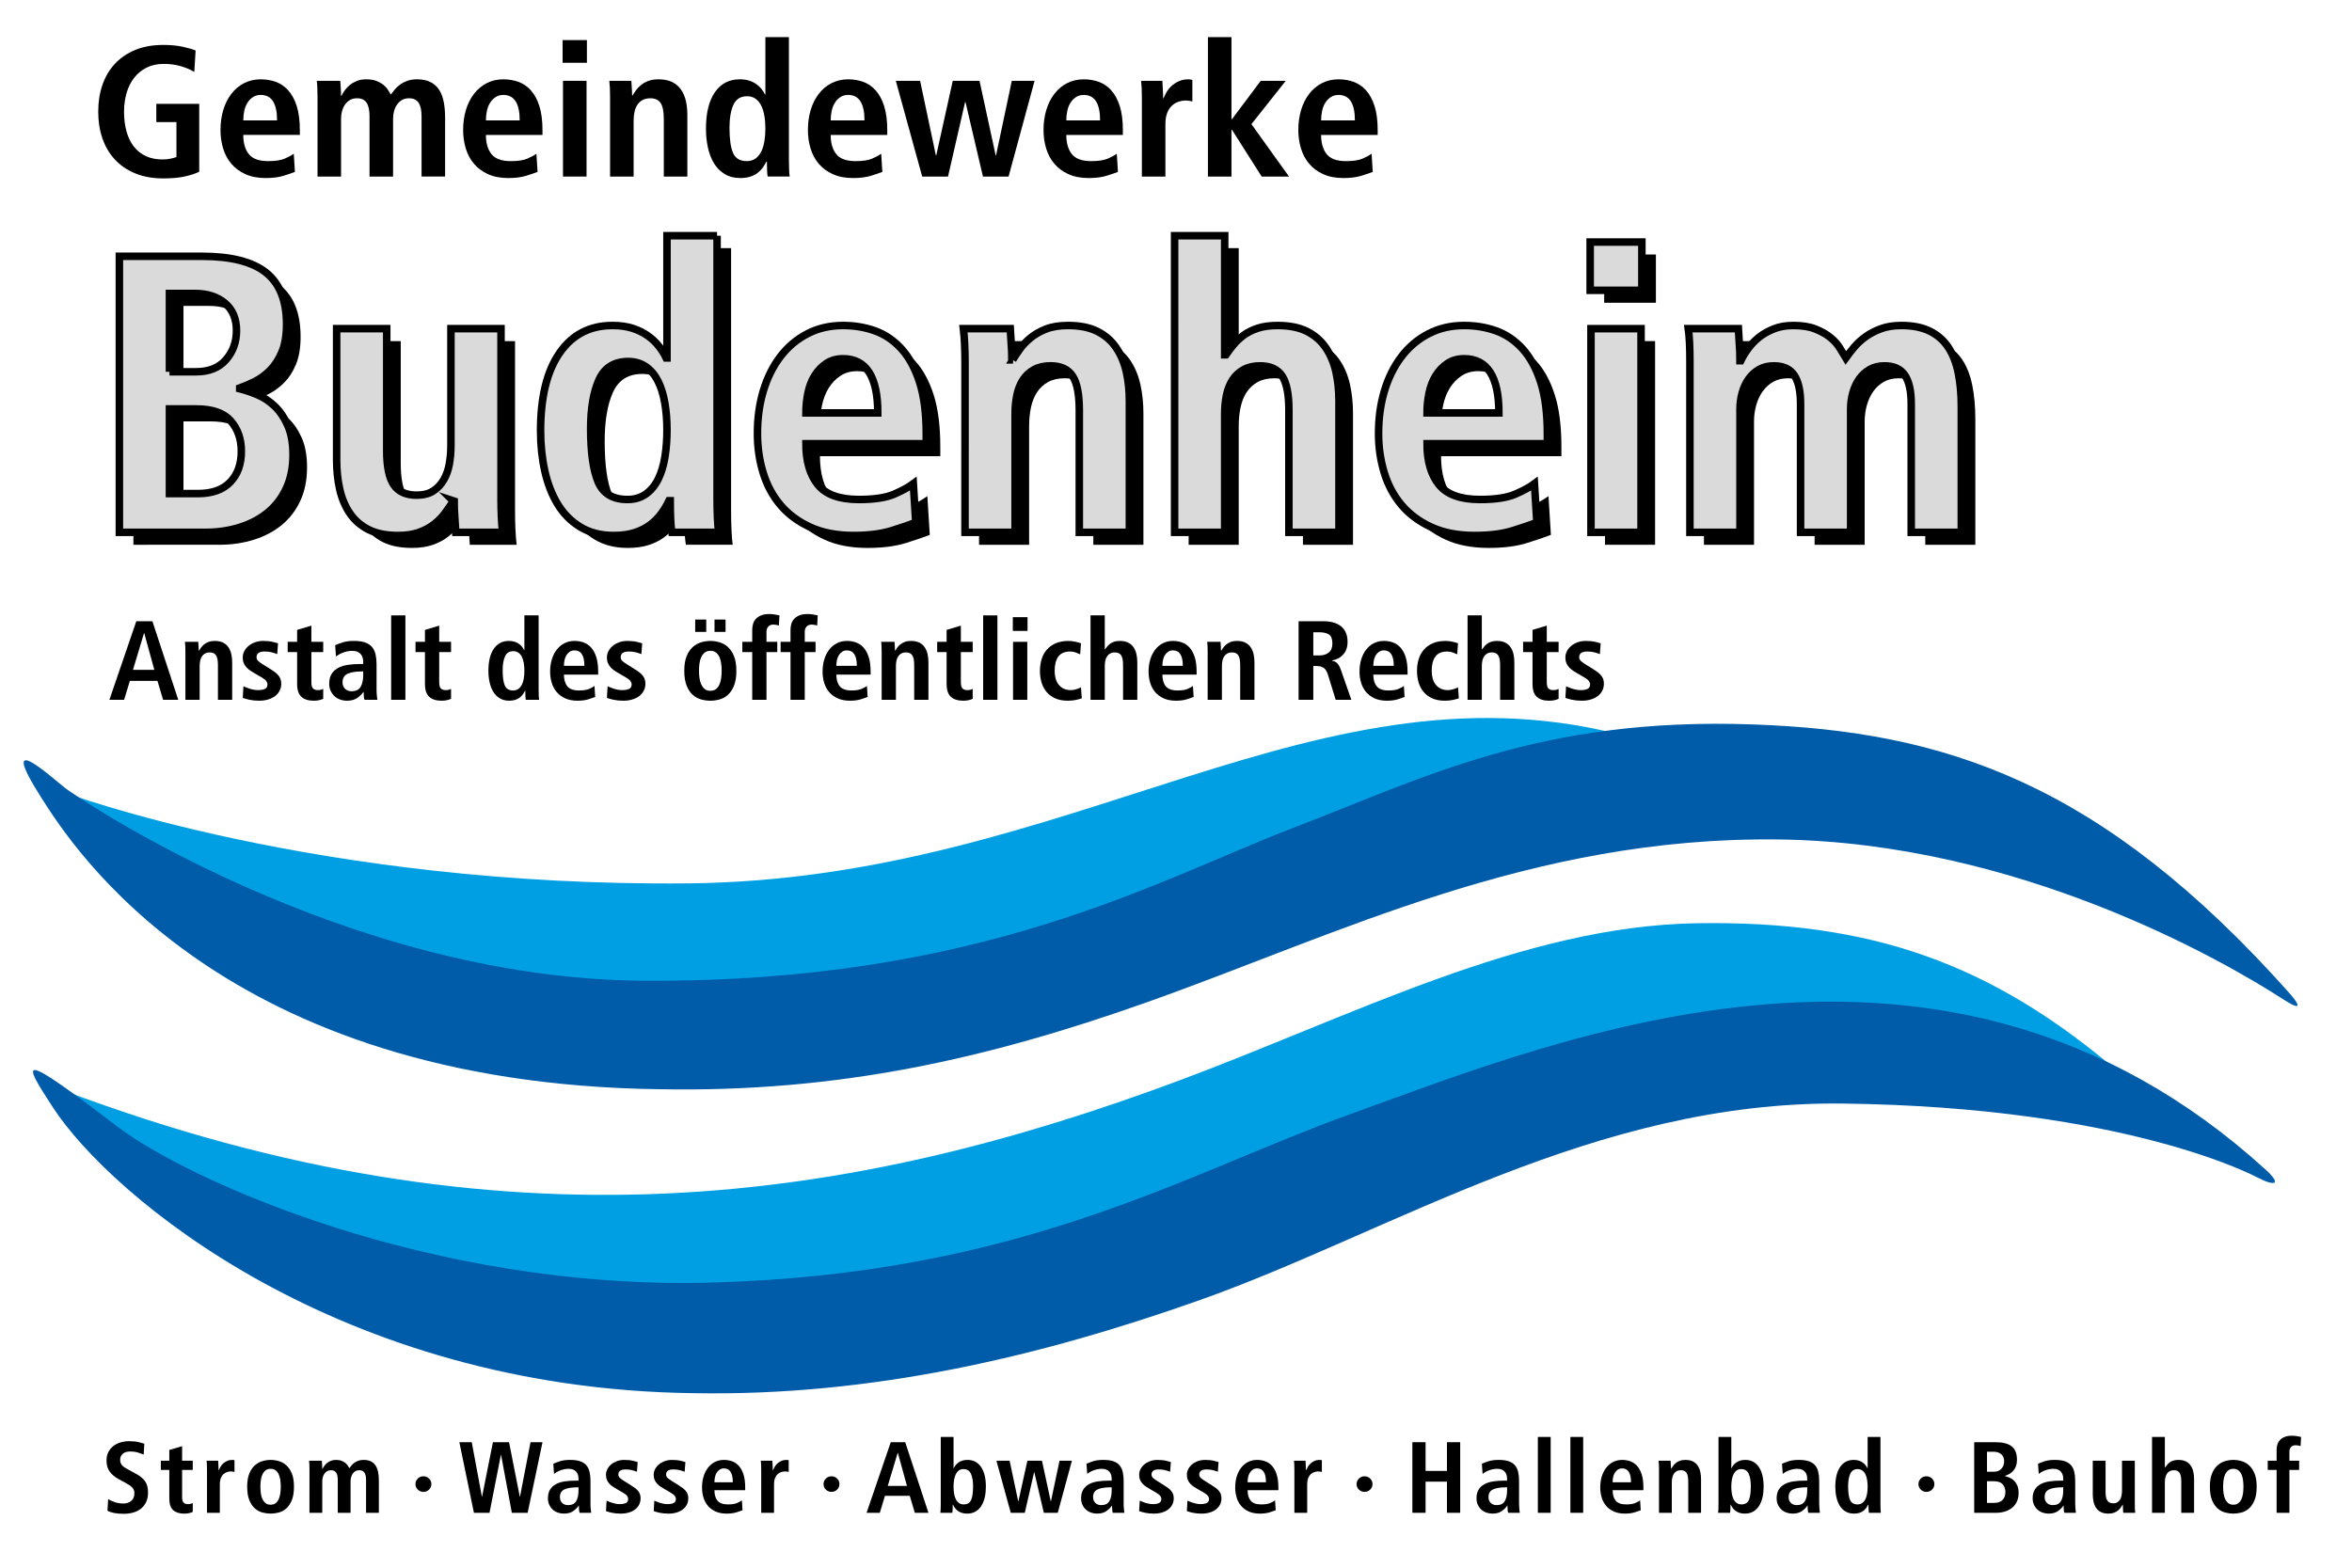 <?xml version="1.0" encoding="UTF-8"?>
<svg xmlns="http://www.w3.org/2000/svg" xmlns:xlink="http://www.w3.org/1999/xlink" version="1.1" id="Ebene_1" x="0px" y="0px" width="600px" height="400px" viewBox="0 0 600 400" style="enable-background:new 0 0 600 400;" xml:space="preserve">
<g>
	<path style="fill-rule:evenodd;clip-rule:evenodd;fill:#009FE3;" d="M16.279,202.152c0,0,64.68,24.202,159.374,23.241   c98.437-1,161.026-59.235,240.399-37.229c-43.752,6.326-102.573,36.849-149.397,49.73c-35.297,9.71-63.208,12.886-99.313,12.644   C63.855,250.538,16.279,202.152,16.279,202.152L16.279,202.152z"></path>
	<path style="fill-rule:evenodd;clip-rule:evenodd;fill:#005CA9;" d="M16.667,201.102c2.528,1.977,70.547,48.673,147.575,49.133   c86.098,0.516,131.022-25.705,165.291-38.858c34.271-13.15,63.507-28.468,117.701-26.535   c48.715,1.737,88.865,14.641,137.075,68.865c0,0,5.081,5.761-1.842,1.275c-14.818-9.598-67.279-40.05-128.789-40.793   c-63.357-0.766-112.496,24.334-161.258,41.596c-40.403,14.301-78.336,22.975-124.031,22.139   C56.673,276.556,18.54,216.098,10.512,203.491C-1.057,185.327,13.051,198.279,16.667,201.102L16.667,201.102z"></path>
	<path style="fill-rule:evenodd;clip-rule:evenodd;fill:#009FE3;" d="M300.542,275.794c44.841-16.696,87.92-39.518,132.383-40.228   c44.464-0.708,75.213,10.283,107.773,38.152c-74.839-30.959-214.596,26.184-261.292,39.484   c-34.071,9.704-56.284,16.059-114.295,17.421C110.338,331.912,55.53,305.546,36.776,294c-11.995-7.385-19.185-7.67-20.65-15.792   C129.388,320.836,217.864,306.58,300.542,275.794L300.542,275.794z"></path>
	<path style="fill-rule:evenodd;clip-rule:evenodd;fill:#005CA9;" d="M29.832,287.366c18.213,13.889,80.068,41.782,151.324,39.896   c79.499-2.106,121.257-27.845,163.254-42.975c53.446-19.251,151.768-60.211,233.484,14.085c4.372,3.975,2.383,4.345-2.006,2.078   c0,0-32.903-17.998-105.802-18.875c-63.354-0.762-115.368,32.926-164.13,50.185c-40.401,14.301-83.386,24.547-129.081,23.712   c-90.158-1.104-148.5-50.021-163.423-72.983C5.46,270.188,4.415,267.982,29.832,287.366L29.832,287.366z"></path>
	<g>
		<path d="M34.032,68.567h21.017c7.485,0,12.963,1.397,16.432,4.188c3.467,2.792,5.202,7.182,5.202,13.168    c0,2.825-0.396,5.181-1.185,7.063c-0.791,1.884-1.787,3.431-2.988,4.642c-1.202,1.211-2.508,2.169-3.915,2.876    c-1.409,0.706-2.696,1.261-3.863,1.665v0.202c1.373,0.337,2.867,0.842,4.481,1.514c1.613,0.673,3.09,1.649,4.43,2.926    c1.339,1.278,2.455,2.926,3.348,4.944c0.892,2.018,1.339,4.507,1.339,7.467c0,3.229-0.566,6.072-1.7,8.527    c-1.133,2.457-2.696,4.508-4.688,6.155c-1.993,1.649-4.362,2.911-7.108,3.784c-2.748,0.875-5.702,1.312-8.86,1.312H34.032V68.567z     M46.807,98.032h6.799c3.297,0,5.837-1.025,7.624-3.078c1.785-2.051,2.679-4.523,2.679-7.417c0-3.027-0.979-5.364-2.936-7.013    c-1.958-1.648-4.517-2.472-7.675-2.472h-6.49V98.032z M46.807,129.111h7.314c3.57,0,6.3-0.975,8.19-2.926    c1.888-1.951,2.833-4.574,2.833-7.871c0-3.093-0.894-5.667-2.679-7.719c-1.787-2.051-4.705-3.078-8.757-3.078h-6.902V129.111z"></path>
		<path d="M131.388,130.423c0,1.615,0.034,3.163,0.103,4.642c0.067,1.48,0.17,2.792,0.309,3.936h-11.951    c-0.069-1.345-0.154-2.674-0.257-3.986c-0.103-1.312-0.155-2.639-0.155-3.986l-0.309-0.101l0.103,0.101    c-0.618,0.943-1.306,1.935-2.061,2.977c-0.756,1.043-1.684,2.002-2.781,2.875c-1.1,0.875-2.405,1.582-3.915,2.119    c-1.512,0.538-3.297,0.807-5.357,0.807c-3.023,0-5.53-0.504-7.521-1.514c-1.993-1.009-3.589-2.404-4.791-4.188    c-1.202-1.782-2.06-3.834-2.575-6.155s-0.773-4.793-0.773-7.417V87.033h12.775v31.18c0,4.036,0.601,6.929,1.803,8.678    c1.201,1.75,3.142,2.624,5.821,2.624c1.716,0,3.125-0.353,4.224-1.06c1.098-0.706,1.991-1.647,2.678-2.825    c0.686-1.176,1.167-2.522,1.442-4.036c0.274-1.514,0.412-3.111,0.412-4.793V87.033h12.775V130.423z"></path>
		<path d="M186.504,63.32v66.8c0,1.884,0.034,3.6,0.103,5.146c0.067,1.548,0.17,2.792,0.309,3.733h-11.951    c-0.139-0.739-0.242-1.832-0.309-3.279c-0.069-1.446-0.103-3.043-0.103-4.793h-0.309c-0.551,1.145-1.203,2.237-1.958,3.28    c-0.756,1.043-1.684,1.985-2.782,2.825c-1.099,0.842-2.421,1.514-3.966,2.018c-1.545,0.505-3.348,0.757-5.409,0.757    c-3.296,0-6.129-0.724-8.499-2.169s-4.293-3.38-5.769-5.802c-1.478-2.421-2.576-5.247-3.297-8.476s-1.082-6.66-1.082-10.292    c0-8.542,1.613-15.151,4.842-19.828c3.228-4.675,7.727-7.013,13.496-7.013c1.922,0,3.622,0.236,5.099,0.706    c1.477,0.472,2.782,1.11,3.915,1.917s2.077,1.7,2.833,2.674c0.755,0.976,1.373,1.968,1.854,2.977h0.206V63.32H186.504z     M156.164,126.134c1.271,2.994,3.76,4.491,7.469,4.491c1.854,0,3.434-0.47,4.739-1.413c1.304-0.941,2.352-2.22,3.142-3.834    c0.789-1.614,1.355-3.497,1.7-5.65c0.343-2.152,0.515-4.44,0.515-6.862c0-2.488-0.19-4.809-0.566-6.962    c-0.378-2.152-0.963-4.002-1.751-5.55c-0.791-1.547-1.821-2.758-3.091-3.633c-1.271-0.874-2.766-1.312-4.481-1.312    c-3.572,0-6.062,1.564-7.469,4.692c-1.408,3.128-2.112,7.283-2.112,12.462C154.258,118.617,154.892,123.142,156.164,126.134z"></path>
		<path d="M237.189,136.478c-1.375,0.539-3.4,1.228-6.078,2.068c-2.679,0.84-5.941,1.261-9.787,1.261    c-4.259,0-7.933-0.706-11.023-2.119c-3.091-1.413-5.632-3.295-7.624-5.65c-1.993-2.354-3.469-5.112-4.43-8.274    c-0.962-3.161-1.442-6.491-1.442-9.99c0-3.901,0.497-7.518,1.494-10.848c0.995-3.33,2.437-6.239,4.327-8.728    c1.888-2.488,4.188-4.44,6.903-5.853c2.712-1.413,5.751-2.119,9.117-2.119c2.885,0,5.597,0.454,8.139,1.362    c2.54,0.908,4.791,2.439,6.748,4.591c1.958,2.154,3.503,4.995,4.636,8.527c1.133,3.532,1.7,7.956,1.7,13.269v2.422h-30.701    c0,4.44,1.013,7.921,3.039,10.444c2.025,2.522,5.512,3.784,10.457,3.784c3.915,0,6.918-0.454,9.014-1.362    c2.094-0.908,3.725-1.799,4.894-2.674L237.189,136.478z M227.505,108.526c0-9.216-2.954-13.824-8.86-13.824    c-1.648,0-3.075,0.403-4.275,1.211c-1.203,0.807-2.199,1.851-2.988,3.128c-0.79,1.279-1.357,2.759-1.7,4.44    c-0.344,1.682-0.515,3.365-0.515,5.045H227.505z"></path>
		<path d="M249.758,95.61c0-1.615-0.035-3.161-0.103-4.642c-0.069-1.479-0.172-2.791-0.309-3.936h11.951    c0.068,1.347,0.155,2.674,0.258,3.986c0.103,1.312,0.154,2.641,0.154,3.986h0.309h-0.103c0.479-0.807,1.082-1.715,1.803-2.725    c0.721-1.009,1.631-1.968,2.73-2.876c1.098-0.908,2.421-1.665,3.966-2.27c1.545-0.605,3.416-0.908,5.614-0.908    c3.021,0,5.528,0.504,7.521,1.514c1.991,1.009,3.588,2.406,4.791,4.188c1.201,1.783,2.06,3.834,2.575,6.155    s0.773,4.793,0.773,7.417V139h-12.775v-31.18c0-4.036-0.566-6.928-1.7-8.678c-1.133-1.749-3.005-2.624-5.615-2.624    c-1.648,0-3.057,0.32-4.224,0.958c-1.168,0.64-2.112,1.514-2.833,2.624s-1.236,2.406-1.545,3.885    c-0.309,1.48-0.463,3.062-0.463,4.743V139h-12.775V95.61z"></path>
		<path d="M303.227,63.32h12.774v30.373h0.309c0.55-0.807,1.186-1.647,1.906-2.522c0.722-0.874,1.579-1.681,2.575-2.422    c0.995-0.739,2.197-1.345,3.606-1.816c1.406-0.47,3.106-0.706,5.1-0.706c3.021,0,5.527,0.504,7.521,1.514    c1.991,1.009,3.588,2.406,4.79,4.188c1.201,1.783,2.061,3.834,2.576,6.155c0.515,2.321,0.772,4.793,0.772,7.417V139h-12.774    v-31.18c0-4.036-0.567-6.928-1.7-8.678c-1.134-1.749-3.006-2.624-5.615-2.624c-1.647,0-3.057,0.32-4.224,0.958    c-1.168,0.64-2.111,1.514-2.833,2.624c-0.721,1.11-1.236,2.406-1.545,3.885c-0.31,1.48-0.464,3.062-0.464,4.743V139h-12.774V63.32    z"></path>
		<path d="M395.637,136.478c-1.375,0.539-3.4,1.228-6.079,2.068c-2.678,0.84-5.941,1.261-9.787,1.261    c-4.259,0-7.933-0.706-11.022-2.119c-3.091-1.413-5.633-3.295-7.624-5.65c-1.993-2.354-3.469-5.112-4.43-8.274    c-0.963-3.161-1.442-6.491-1.442-9.99c0-3.901,0.497-7.518,1.493-10.848c0.995-3.33,2.438-6.239,4.327-8.728    c1.889-2.488,4.188-4.44,6.902-5.853c2.713-1.413,5.752-2.119,9.118-2.119c2.884,0,5.597,0.454,8.139,1.362    c2.54,0.908,4.79,2.439,6.747,4.591c1.958,2.154,3.503,4.995,4.637,8.527c1.133,3.532,1.699,7.956,1.699,13.269v2.422h-30.7    c0,4.44,1.013,7.921,3.039,10.444c2.025,2.522,5.512,3.784,10.457,3.784c3.915,0,6.918-0.454,9.015-1.362    c2.094-0.908,3.725-1.799,4.894-2.674L395.637,136.478z M385.952,108.526c0-9.216-2.954-13.824-8.859-13.824    c-1.648,0-3.075,0.403-4.275,1.211c-1.203,0.807-2.199,1.851-2.988,3.128c-0.79,1.279-1.356,2.759-1.699,4.44    c-0.345,1.682-0.516,3.365-0.516,5.045H385.952z"></path>
		<path d="M409.235,64.935h13.187v12.311h-13.187V64.935z M409.441,87.033h12.774V139h-12.774V87.033z"></path>
		<path d="M434.681,95.509c0-1.882-0.035-3.532-0.103-4.944c-0.069-1.413-0.173-2.589-0.31-3.532h12.775    c0.067,1.347,0.154,2.708,0.257,4.087c0.104,1.379,0.154,2.742,0.154,4.086h0.206c0.48-1.009,1.116-2.051,1.906-3.128    c0.789-1.075,1.716-2.034,2.781-2.876c1.064-0.84,2.318-1.547,3.761-2.119c1.442-0.571,3.091-0.857,4.945-0.857    c2.267,0,4.154,0.303,5.666,0.908c1.51,0.605,2.781,1.329,3.812,2.169c1.03,0.842,1.837,1.75,2.421,2.724    c0.583,0.976,1.082,1.801,1.494,2.473c0.618-0.874,1.339-1.799,2.163-2.775c0.824-0.974,1.804-1.867,2.937-2.674    s2.438-1.479,3.915-2.018c1.476-0.538,3.21-0.807,5.202-0.807c2.885,0,5.306,0.489,7.264,1.463    c1.957,0.976,3.519,2.355,4.688,4.137c1.167,1.783,2.009,3.953,2.523,6.508c0.516,2.558,0.772,5.416,0.772,8.577V139h-12.774    v-32.794c0-3.229-0.533-5.651-1.597-7.266c-1.065-1.614-2.8-2.421-5.203-2.421c-1.441,0-2.696,0.303-3.76,0.908    c-1.065,0.605-1.957,1.413-2.679,2.421c-0.721,1.009-1.271,2.187-1.648,3.532c-0.378,1.347-0.566,2.725-0.566,4.137V139h-12.774    v-32.794c0-3.229-0.533-5.651-1.598-7.266c-1.065-1.614-2.799-2.421-5.202-2.421c-1.442,0-2.696,0.303-3.761,0.908    c-1.065,0.605-1.957,1.413-2.678,2.421c-0.722,1.009-1.272,2.187-1.648,3.532c-0.379,1.347-0.567,2.725-0.567,4.137V139h-12.774    V95.509z"></path>
	</g>
	<g>
		<path d="M39.877,26.5h10.946v17.315c-0.872,0.443-2.058,0.838-3.56,1.186s-3.366,0.522-5.594,0.522    c-2.712,0-5.102-0.427-7.168-1.281c-2.067-0.854-3.802-2.04-5.207-3.558s-2.462-3.313-3.172-5.384    c-0.71-2.071-1.065-4.341-1.065-6.808s0.355-4.736,1.065-6.807c0.71-2.071,1.768-3.867,3.172-5.384    c1.405-1.518,3.14-2.704,5.207-3.558c2.066-0.854,4.456-1.281,7.168-1.281c1.938,0,3.633,0.166,5.085,0.498    c1.453,0.332,2.502,0.641,3.148,0.925l-0.339,5.456c-1.001-0.6-2.164-1.091-3.487-1.471c-1.325-0.379-2.761-0.569-4.311-0.569    c-1.647,0-3.1,0.316-4.359,0.949c-1.259,0.633-2.317,1.494-3.172,2.585c-0.855,1.091-1.501,2.38-1.937,3.866    c-0.436,1.487-0.654,3.083-0.654,4.791c0,1.867,0.209,3.551,0.629,5.052c0.419,1.502,1.042,2.783,1.865,3.843    s1.848,1.874,3.076,2.443c1.227,0.569,2.631,0.854,4.213,0.854c0.743,0,1.42-0.063,2.034-0.19c0.613-0.126,1.13-0.268,1.55-0.427    v-8.918h-5.134V26.5z"></path>
		<path d="M75.233,43.863c-0.646,0.253-1.598,0.578-2.857,0.973s-2.793,0.593-4.602,0.593c-2.002,0-3.729-0.332-5.182-0.996    s-2.648-1.549-3.584-2.657c-0.937-1.106-1.631-2.403-2.083-3.89c-0.453-1.486-0.678-3.052-0.678-4.697    c0-1.833,0.234-3.534,0.702-5.1c0.468-1.565,1.146-2.933,2.034-4.103c0.888-1.17,1.969-2.087,3.245-2.751    c1.275-0.665,2.704-0.997,4.286-0.997c1.356,0,2.631,0.214,3.827,0.641c1.194,0.427,2.252,1.146,3.172,2.158    c0.92,1.013,1.646,2.349,2.179,4.009s0.799,3.74,0.799,6.238v1.138H62.06c0,2.087,0.476,3.724,1.429,4.91    c0.952,1.186,2.591,1.779,4.916,1.779c1.84,0,3.252-0.213,4.238-0.64c0.985-0.427,1.751-0.846,2.301-1.257L75.233,43.863z     M70.681,30.722c0-4.332-1.389-6.499-4.166-6.499c-0.775,0-1.445,0.19-2.01,0.569c-0.565,0.379-1.034,0.87-1.404,1.471    c-0.372,0.601-0.638,1.297-0.799,2.087c-0.162,0.791-0.242,1.582-0.242,2.372H70.681z"></path>
		<path d="M80.997,24.603c0-0.885-0.017-1.661-0.048-2.325c-0.033-0.664-0.081-1.217-0.146-1.66h6.006    c0.032,0.633,0.073,1.273,0.121,1.921c0.048,0.649,0.073,1.289,0.073,1.921H87.1c0.226-0.474,0.524-0.964,0.896-1.471    c0.371-0.505,0.807-0.956,1.308-1.352c0.5-0.395,1.09-0.727,1.768-0.996c0.678-0.268,1.453-0.403,2.325-0.403    c1.065,0,1.953,0.143,2.664,0.427c0.71,0.285,1.308,0.625,1.792,1.02c0.484,0.396,0.863,0.823,1.138,1.281    c0.274,0.458,0.508,0.846,0.702,1.162c0.291-0.411,0.629-0.846,1.017-1.305c0.387-0.458,0.848-0.877,1.38-1.257    c0.533-0.38,1.146-0.695,1.84-0.949c0.694-0.253,1.509-0.38,2.446-0.38c1.356,0,2.494,0.23,3.415,0.688    c0.92,0.459,1.654,1.107,2.204,1.945c0.549,0.838,0.945,1.858,1.187,3.06c0.242,1.202,0.363,2.546,0.363,4.032v15.085h-6.005    V29.631c0-1.518-0.25-2.657-0.751-3.416c-0.501-0.759-1.316-1.139-2.446-1.139c-0.678,0-1.268,0.143-1.768,0.427    c-0.501,0.285-0.92,0.665-1.259,1.139c-0.339,0.475-0.598,1.028-0.775,1.661c-0.178,0.633-0.267,1.281-0.267,1.945v14.801h-6.006    V29.631c0-1.518-0.25-2.657-0.75-3.416c-0.501-0.759-1.316-1.139-2.446-1.139c-0.678,0-1.268,0.143-1.768,0.427    c-0.501,0.285-0.92,0.665-1.259,1.139c-0.339,0.475-0.598,1.028-0.775,1.661c-0.178,0.633-0.266,1.281-0.266,1.945v14.801h-6.006    V24.603z"></path>
		<path d="M137.131,43.863c-0.646,0.253-1.598,0.578-2.857,0.973s-2.793,0.593-4.602,0.593c-2.002,0-3.729-0.332-5.182-0.996    s-2.648-1.549-3.584-2.657c-0.937-1.106-1.631-2.403-2.083-3.89c-0.453-1.486-0.678-3.052-0.678-4.697    c0-1.833,0.234-3.534,0.702-5.1c0.468-1.565,1.146-2.933,2.034-4.103c0.888-1.17,1.969-2.087,3.245-2.751    c1.275-0.665,2.704-0.997,4.286-0.997c1.356,0,2.631,0.214,3.827,0.641c1.194,0.427,2.252,1.146,3.172,2.158    c0.92,1.013,1.646,2.349,2.179,4.009s0.799,3.74,0.799,6.238v1.138h-14.433c0,2.087,0.476,3.724,1.429,4.91    c0.952,1.186,2.591,1.779,4.916,1.779c1.84,0,3.252-0.213,4.238-0.64c0.985-0.427,1.751-0.846,2.301-1.257L137.131,43.863z     M132.578,30.722c0-4.332-1.389-6.499-4.166-6.499c-0.775,0-1.445,0.19-2.01,0.569c-0.565,0.379-1.034,0.87-1.404,1.471    c-0.372,0.601-0.638,1.297-0.799,2.087c-0.162,0.791-0.242,1.582-0.242,2.372H132.578z"></path>
		<path d="M143.524,10.229h6.199v5.788h-6.199V10.229z M143.621,20.618h6.006v24.431h-6.006V20.618z"></path>
		<path d="M155.632,24.65c0-0.759-0.017-1.486-0.048-2.182c-0.033-0.695-0.081-1.312-0.146-1.85h5.618    c0.032,0.633,0.073,1.257,0.121,1.874s0.073,1.242,0.073,1.874h0.145h-0.048c0.226-0.379,0.509-0.807,0.848-1.281    c0.339-0.475,0.767-0.925,1.284-1.352c0.516-0.427,1.138-0.783,1.864-1.067c0.727-0.285,1.606-0.427,2.64-0.427    c1.42,0,2.599,0.237,3.536,0.712c0.936,0.474,1.687,1.131,2.252,1.969c0.564,0.838,0.969,1.802,1.21,2.894    c0.242,1.091,0.363,2.253,0.363,3.487v15.75h-6.005V30.39c0-1.897-0.267-3.257-0.799-4.08c-0.533-0.822-1.413-1.233-2.64-1.233    c-0.775,0-1.437,0.15-1.986,0.451c-0.549,0.301-0.993,0.711-1.332,1.233c-0.339,0.522-0.582,1.131-0.727,1.826    c-0.146,0.696-0.218,1.44-0.218,2.23v14.231h-6.005V24.65z"></path>
		<path d="M201.255,9.47v31.404c0,0.886,0.016,1.692,0.049,2.419c0.032,0.728,0.08,1.313,0.145,1.755h-5.618    c-0.065-0.348-0.113-0.861-0.146-1.542c-0.032-0.68-0.048-1.43-0.048-2.253h-0.145c-0.259,0.538-0.565,1.052-0.92,1.542    c-0.355,0.491-0.792,0.933-1.308,1.328c-0.517,0.396-1.138,0.712-1.865,0.949c-0.727,0.237-1.574,0.355-2.542,0.355    c-1.55,0-2.882-0.34-3.996-1.02c-1.114-0.68-2.018-1.589-2.712-2.728c-0.695-1.139-1.211-2.467-1.55-3.985    c-0.339-1.518-0.509-3.131-0.509-4.839c0-4.016,0.758-7.123,2.276-9.321c1.517-2.198,3.632-3.297,6.345-3.297    c0.904,0,1.703,0.111,2.397,0.332c0.694,0.222,1.308,0.522,1.84,0.901c0.533,0.38,0.977,0.799,1.332,1.257    c0.355,0.459,0.646,0.925,0.872,1.399h0.097V9.47H201.255z M186.992,39c0.597,1.408,1.768,2.111,3.511,2.111    c0.872,0,1.614-0.221,2.228-0.664c0.613-0.442,1.105-1.043,1.477-1.803c0.371-0.759,0.637-1.644,0.799-2.656    c0.161-1.012,0.242-2.087,0.242-3.226c0-1.169-0.089-2.261-0.267-3.273c-0.178-1.012-0.453-1.881-0.823-2.609    c-0.372-0.727-0.856-1.296-1.453-1.708c-0.598-0.411-1.3-0.617-2.107-0.617c-1.679,0-2.85,0.735-3.511,2.206    c-0.662,1.471-0.993,3.424-0.993,5.859C186.096,35.466,186.394,37.594,186.992,39z"></path>
		<path d="M225.084,43.863c-0.646,0.253-1.598,0.578-2.857,0.973s-2.793,0.593-4.602,0.593c-2.002,0-3.729-0.332-5.182-0.996    s-2.648-1.549-3.584-2.657c-0.937-1.106-1.631-2.403-2.083-3.89c-0.453-1.486-0.678-3.052-0.678-4.697    c0-1.833,0.234-3.534,0.702-5.1c0.468-1.565,1.146-2.933,2.034-4.103c0.888-1.17,1.969-2.087,3.245-2.751    c1.275-0.665,2.704-0.997,4.286-0.997c1.356,0,2.631,0.214,3.827,0.641c1.194,0.427,2.252,1.146,3.172,2.158    c0.92,1.013,1.646,2.349,2.179,4.009s0.799,3.74,0.799,6.238v1.138h-14.433c0,2.087,0.476,3.724,1.429,4.91    c0.952,1.186,2.591,1.779,4.916,1.779c1.84,0,3.252-0.213,4.238-0.64c0.985-0.427,1.751-0.846,2.301-1.257L225.084,43.863z     M220.532,30.722c0-4.332-1.389-6.499-4.166-6.499c-0.775,0-1.445,0.19-2.01,0.569c-0.565,0.379-1.034,0.87-1.404,1.471    c-0.372,0.601-0.638,1.297-0.799,2.087c-0.162,0.791-0.242,1.582-0.242,2.372H220.532z"></path>
		<path d="M246.298,26.026h-0.097l-4.359,19.023h-6.587l-6.732-24.431h6.199l4.02,19.022h0.097l4.213-19.022h6.829l4.117,19.022    h0.097l4.02-19.022h5.812l-6.636,24.431h-6.538L246.298,26.026z"></path>
		<path d="M285.189,43.863c-0.646,0.253-1.598,0.578-2.857,0.973s-2.793,0.593-4.602,0.593c-2.002,0-3.729-0.332-5.182-0.996    s-2.648-1.549-3.584-2.657c-0.937-1.106-1.631-2.403-2.083-3.89c-0.453-1.486-0.678-3.052-0.678-4.697    c0-1.833,0.234-3.534,0.702-5.1c0.468-1.565,1.146-2.933,2.034-4.103c0.888-1.17,1.969-2.087,3.245-2.751    c1.275-0.665,2.704-0.997,4.286-0.997c1.356,0,2.631,0.214,3.827,0.641c1.194,0.427,2.252,1.146,3.172,2.158    c0.92,1.013,1.646,2.349,2.179,4.009s0.799,3.74,0.799,6.238v1.138h-14.433c0,2.087,0.476,3.724,1.429,4.91    c0.952,1.186,2.591,1.779,4.916,1.779c1.84,0,3.252-0.213,4.238-0.64c0.985-0.427,1.751-0.846,2.301-1.257L285.189,43.863z     M280.637,30.722c0-4.332-1.389-6.499-4.166-6.499c-0.775,0-1.445,0.19-2.01,0.569c-0.565,0.379-1.034,0.87-1.404,1.471    c-0.372,0.601-0.638,1.297-0.799,2.087c-0.162,0.791-0.242,1.582-0.242,2.372H280.637z"></path>
		<path d="M291.292,24.65c0-0.759-0.017-1.486-0.048-2.182c-0.032-0.695-0.081-1.312-0.145-1.85h5.424    c0.033,0.728,0.072,1.47,0.121,2.229c0.049,0.759,0.072,1.502,0.072,2.229h0.098c0.193-0.474,0.451-0.996,0.775-1.565    c0.322-0.569,0.742-1.091,1.26-1.565c0.516-0.475,1.129-0.877,1.84-1.21c0.709-0.332,1.533-0.498,2.471-0.498    c0.193,0,0.369,0.017,0.531,0.047c0.162,0.032,0.322,0.064,0.484,0.095v5.503c-0.58-0.158-1.146-0.237-1.695-0.237    c-0.613,0-1.227,0.103-1.84,0.308c-0.613,0.206-1.17,0.539-1.67,0.997c-0.502,0.458-0.904,1.075-1.211,1.85    c-0.309,0.775-0.461,1.731-0.461,2.87v13.377h-6.006V24.65z"></path>
		<path d="M308.146,9.47h6.006v20.92h0.146l7.313-9.772h6.393l-8.766,11.053l9.59,13.377h-6.975l-7.556-11.907h-0.146v11.907h-6.006    V9.47z"></path>
	</g>
	<g>
		<path d="M350.19,43.863c-0.646,0.253-1.598,0.578-2.857,0.973c-1.259,0.395-2.793,0.593-4.601,0.593    c-2.003,0-3.729-0.332-5.183-0.996s-2.647-1.549-3.584-2.657c-0.937-1.106-1.631-2.403-2.083-3.89    c-0.452-1.486-0.678-3.052-0.678-4.697c0-1.833,0.233-3.534,0.702-5.1c0.468-1.565,1.146-2.933,2.034-4.103    c0.888-1.17,1.97-2.087,3.245-2.751c1.275-0.665,2.704-0.997,4.286-0.997c1.356,0,2.632,0.214,3.826,0.641    s2.252,1.146,3.173,2.158c0.92,1.013,1.646,2.349,2.18,4.009c0.532,1.66,0.799,3.74,0.799,6.238v1.138h-14.434    c0,2.087,0.477,3.724,1.43,4.91c0.951,1.186,2.591,1.779,4.915,1.779c1.841,0,3.253-0.213,4.238-0.64    c0.984-0.427,1.751-0.846,2.301-1.257L350.19,43.863z M345.638,30.722c0-4.332-1.389-6.499-4.165-6.499    c-0.774,0-1.445,0.19-2.01,0.569c-0.565,0.379-1.034,0.87-1.404,1.471c-0.372,0.601-0.638,1.297-0.8,2.087    c-0.161,0.791-0.242,1.582-0.242,2.372H345.638z"></path>
	</g>
	<g>
		<path style="fill:#DADADA;stroke:#000000;stroke-width:1.92;stroke-miterlimit:22.926;" d="M30.453,65.394h21.017    c7.485,0,12.963,1.397,16.432,4.188c3.467,2.792,5.202,7.182,5.202,13.168c0,2.825-0.396,5.181-1.185,7.063    c-0.791,1.884-1.787,3.431-2.988,4.642c-1.202,1.211-2.508,2.169-3.915,2.876c-1.409,0.706-2.696,1.261-3.863,1.665v0.202    c1.373,0.337,2.867,0.842,4.481,1.514c1.613,0.673,3.09,1.649,4.43,2.926c1.339,1.278,2.455,2.926,3.348,4.944    c0.892,2.018,1.339,4.507,1.339,7.467c0,3.229-0.566,6.072-1.7,8.527c-1.133,2.457-2.696,4.508-4.688,6.155    c-1.993,1.649-4.362,2.911-7.108,3.784c-2.748,0.875-5.702,1.312-8.86,1.312H30.453V65.394z M43.228,94.859h6.799    c3.297,0,5.837-1.025,7.624-3.078c1.785-2.051,2.679-4.523,2.679-7.417c0-3.027-0.979-5.364-2.936-7.013    c-1.958-1.648-4.517-2.472-7.675-2.472h-6.49V94.859z M43.228,125.938h7.314c3.57,0,6.3-0.975,8.19-2.926    c1.888-1.951,2.833-4.574,2.833-7.871c0-3.093-0.894-5.667-2.679-7.719c-1.787-2.051-4.705-3.078-8.757-3.078h-6.902V125.938z"></path>
		<path style="fill:#DADADA;stroke:#000000;stroke-width:1.92;stroke-miterlimit:22.926;" d="M127.809,127.25    c0,1.615,0.034,3.163,0.103,4.642c0.067,1.48,0.17,2.792,0.309,3.936H116.27c-0.069-1.345-0.154-2.674-0.257-3.986    c-0.103-1.312-0.155-2.639-0.155-3.986l-0.309-0.101l0.103,0.101c-0.618,0.943-1.306,1.935-2.061,2.977    c-0.756,1.043-1.684,2.002-2.781,2.875c-1.1,0.875-2.405,1.582-3.915,2.119c-1.512,0.538-3.297,0.807-5.357,0.807    c-3.023,0-5.53-0.504-7.521-1.514c-1.993-1.009-3.589-2.404-4.791-4.188c-1.202-1.782-2.06-3.834-2.575-6.155    s-0.773-4.793-0.773-7.417V83.86h12.775v31.18c0,4.036,0.601,6.929,1.803,8.678c1.201,1.75,3.142,2.624,5.821,2.624    c1.716,0,3.125-0.353,4.224-1.06c1.098-0.706,1.991-1.647,2.678-2.825c0.686-1.176,1.167-2.522,1.442-4.036    c0.274-1.514,0.412-3.111,0.412-4.793V83.86h12.775V127.25z"></path>
		<path style="fill:#DADADA;stroke:#000000;stroke-width:1.92;stroke-miterlimit:22.926;" d="M182.925,60.147v66.8    c0,1.884,0.034,3.6,0.103,5.146c0.067,1.548,0.17,2.792,0.309,3.733h-11.951c-0.139-0.739-0.242-1.832-0.309-3.279    c-0.069-1.446-0.103-3.043-0.103-4.793h-0.309c-0.551,1.145-1.203,2.237-1.958,3.28c-0.756,1.043-1.684,1.985-2.782,2.825    c-1.099,0.842-2.421,1.514-3.966,2.018c-1.545,0.505-3.348,0.757-5.409,0.757c-3.296,0-6.129-0.724-8.499-2.169    s-4.293-3.38-5.769-5.802c-1.478-2.421-2.576-5.247-3.297-8.476s-1.082-6.66-1.082-10.292c0-8.542,1.613-15.151,4.842-19.828    c3.228-4.675,7.727-7.013,13.496-7.013c1.922,0,3.622,0.236,5.099,0.706c1.477,0.472,2.782,1.11,3.915,1.917    s2.077,1.7,2.833,2.674c0.755,0.976,1.373,1.968,1.854,2.977h0.206v-31.18H182.925z M152.584,122.961    c1.271,2.994,3.76,4.491,7.469,4.491c1.854,0,3.434-0.47,4.739-1.413c1.304-0.941,2.352-2.22,3.142-3.834    c0.789-1.614,1.355-3.497,1.7-5.65c0.343-2.152,0.515-4.44,0.515-6.862c0-2.488-0.19-4.809-0.566-6.962    c-0.378-2.152-0.963-4.002-1.751-5.55c-0.791-1.547-1.821-2.758-3.091-3.633c-1.271-0.874-2.766-1.312-4.481-1.312    c-3.572,0-6.062,1.564-7.469,4.692c-1.408,3.128-2.112,7.283-2.112,12.462C150.679,115.443,151.313,119.969,152.584,122.961z"></path>
		<path style="fill:#DADADA;stroke:#000000;stroke-width:1.92;stroke-miterlimit:22.926;" d="M233.61,133.304    c-1.375,0.539-3.4,1.228-6.078,2.068c-2.679,0.84-5.941,1.261-9.787,1.261c-4.259,0-7.933-0.706-11.023-2.119    c-3.091-1.413-5.632-3.295-7.624-5.65c-1.993-2.354-3.469-5.112-4.43-8.274c-0.962-3.161-1.442-6.491-1.442-9.99    c0-3.901,0.497-7.518,1.494-10.848c0.995-3.33,2.437-6.239,4.327-8.728c1.888-2.488,4.188-4.44,6.903-5.853    c2.712-1.413,5.751-2.119,9.117-2.119c2.885,0,5.597,0.454,8.139,1.362c2.54,0.908,4.791,2.439,6.748,4.591    c1.958,2.154,3.503,4.995,4.636,8.527c1.133,3.532,1.7,7.956,1.7,13.269v2.422h-30.701c0,4.44,1.013,7.921,3.039,10.444    c2.025,2.522,5.512,3.784,10.457,3.784c3.915,0,6.918-0.454,9.014-1.362c2.094-0.908,3.725-1.799,4.894-2.674L233.61,133.304z     M223.926,105.353c0-9.216-2.954-13.824-8.86-13.824c-1.648,0-3.075,0.403-4.275,1.211c-1.203,0.807-2.199,1.851-2.988,3.128    c-0.79,1.279-1.357,2.759-1.7,4.44c-0.344,1.682-0.515,3.365-0.515,5.045H223.926z"></path>
		<path style="fill:#DADADA;stroke:#000000;stroke-width:1.92;stroke-miterlimit:22.926;" d="M246.179,92.437    c0-1.615-0.035-3.161-0.103-4.642c-0.069-1.479-0.172-2.791-0.309-3.936h11.951c0.068,1.347,0.155,2.674,0.258,3.986    c0.103,1.312,0.154,2.641,0.154,3.986h0.309h-0.103c0.479-0.807,1.082-1.715,1.803-2.725c0.721-1.009,1.631-1.968,2.73-2.876    c1.098-0.908,2.421-1.665,3.966-2.27c1.545-0.605,3.416-0.908,5.614-0.908c3.021,0,5.528,0.504,7.521,1.514    c1.991,1.009,3.588,2.406,4.791,4.188c1.201,1.783,2.06,3.834,2.575,6.155s0.773,4.793,0.773,7.417v33.501h-12.775v-31.18    c0-4.036-0.566-6.928-1.7-8.678c-1.133-1.749-3.005-2.624-5.615-2.624c-1.648,0-3.057,0.32-4.224,0.958    c-1.168,0.64-2.112,1.514-2.833,2.624s-1.236,2.406-1.545,3.885c-0.309,1.48-0.463,3.062-0.463,4.743v30.272h-12.775V92.437z"></path>
		<path style="fill:#DADADA;stroke:#000000;stroke-width:1.92;stroke-miterlimit:22.926;" d="M299.646,60.147h12.775V90.52h0.309    c0.549-0.807,1.186-1.647,1.906-2.522c0.721-0.874,1.578-1.681,2.574-2.422c0.996-0.739,2.197-1.345,3.607-1.816    c1.406-0.47,3.105-0.706,5.1-0.706c3.021,0,5.527,0.504,7.52,1.514c1.992,1.009,3.588,2.406,4.791,4.188    c1.201,1.783,2.061,3.834,2.576,6.155c0.514,2.321,0.771,4.793,0.771,7.417v33.501h-12.773v-31.18    c0-4.036-0.568-6.928-1.701-8.678c-1.133-1.749-3.006-2.624-5.615-2.624c-1.646,0-3.057,0.32-4.223,0.958    c-1.168,0.64-2.111,1.514-2.834,2.624c-0.721,1.11-1.236,2.406-1.545,3.885c-0.309,1.48-0.463,3.062-0.463,4.743v30.272h-12.775    V60.147z"></path>
		<path style="fill:#DADADA;stroke:#000000;stroke-width:1.92;stroke-miterlimit:22.926;" d="M392.058,133.304    c-1.375,0.539-3.4,1.228-6.079,2.068c-2.678,0.84-5.941,1.261-9.787,1.261c-4.259,0-7.933-0.706-11.022-2.119    c-3.091-1.413-5.633-3.295-7.624-5.65c-1.993-2.354-3.469-5.112-4.43-8.274c-0.963-3.161-1.442-6.491-1.442-9.99    c0-3.901,0.497-7.518,1.493-10.848c0.995-3.33,2.438-6.239,4.327-8.728c1.889-2.488,4.188-4.44,6.902-5.853    c2.713-1.413,5.752-2.119,9.118-2.119c2.884,0,5.597,0.454,8.139,1.362c2.54,0.908,4.79,2.439,6.747,4.591    c1.958,2.154,3.503,4.995,4.637,8.527c1.133,3.532,1.699,7.956,1.699,13.269v2.422h-30.7c0,4.44,1.013,7.921,3.039,10.444    c2.025,2.522,5.512,3.784,10.457,3.784c3.915,0,6.918-0.454,9.015-1.362c2.094-0.908,3.725-1.799,4.894-2.674L392.058,133.304z     M382.373,105.353c0-9.216-2.954-13.824-8.859-13.824c-1.648,0-3.075,0.403-4.275,1.211c-1.203,0.807-2.199,1.851-2.988,3.128    c-0.79,1.279-1.356,2.759-1.699,4.44c-0.345,1.682-0.516,3.365-0.516,5.045H382.373z"></path>
		<path style="fill:#DADADA;stroke:#000000;stroke-width:1.92;stroke-miterlimit:22.926;" d="M405.656,61.761h13.187v12.311    h-13.187V61.761z M405.862,83.86h12.774v51.967h-12.774V83.86z"></path>
		<path style="fill:#DADADA;stroke:#000000;stroke-width:1.92;stroke-miterlimit:22.926;" d="M431.102,92.336    c0-1.882-0.035-3.532-0.103-4.944c-0.069-1.413-0.173-2.589-0.31-3.532h12.775c0.067,1.347,0.154,2.708,0.257,4.087    c0.104,1.379,0.154,2.742,0.154,4.086h0.206c0.48-1.009,1.116-2.051,1.906-3.128c0.789-1.075,1.716-2.034,2.781-2.876    c1.064-0.84,2.318-1.547,3.761-2.119c1.442-0.571,3.091-0.857,4.945-0.857c2.267,0,4.154,0.303,5.666,0.908    c1.51,0.605,2.781,1.329,3.812,2.169c1.03,0.842,1.837,1.75,2.421,2.724c0.583,0.976,1.082,1.801,1.494,2.473    c0.618-0.874,1.339-1.799,2.163-2.775c0.824-0.974,1.804-1.867,2.937-2.674s2.438-1.479,3.915-2.018    c1.476-0.538,3.21-0.807,5.202-0.807c2.885,0,5.306,0.489,7.264,1.463c1.957,0.976,3.519,2.355,4.688,4.137    c1.167,1.783,2.009,3.953,2.523,6.508c0.516,2.558,0.772,5.416,0.772,8.577v32.088h-12.774v-32.794    c0-3.229-0.533-5.651-1.597-7.266c-1.065-1.614-2.8-2.421-5.203-2.421c-1.441,0-2.696,0.303-3.76,0.908    c-1.065,0.605-1.957,1.413-2.679,2.421c-0.721,1.009-1.271,2.187-1.648,3.532c-0.378,1.347-0.566,2.725-0.566,4.137v31.483H459.33    v-32.794c0-3.229-0.533-5.651-1.598-7.266c-1.065-1.614-2.799-2.421-5.202-2.421c-1.442,0-2.696,0.303-3.761,0.908    c-1.065,0.605-1.957,1.413-2.678,2.421c-0.722,1.009-1.272,2.187-1.648,3.532c-0.379,1.347-0.567,2.725-0.567,4.137v31.483    h-12.774V92.336z"></path>
	</g>
	<g>
		<path d="M27.593,382.512c0.333,0.207,0.843,0.443,1.528,0.71c0.685,0.268,1.476,0.4,2.372,0.4c0.369,0,0.72-0.052,1.054-0.155    c0.333-0.103,0.632-0.262,0.896-0.478c0.263-0.215,0.47-0.485,0.619-0.813c0.149-0.327,0.224-0.714,0.224-1.161    c0-0.327-0.048-0.61-0.145-0.852c-0.097-0.241-0.247-0.465-0.448-0.671c-0.202-0.207-0.452-0.404-0.751-0.594    s-0.65-0.396-1.054-0.619l-1.712-0.93c-0.914-0.499-1.643-1.118-2.187-1.857c-0.545-0.74-0.817-1.695-0.817-2.865    c0-0.809,0.158-1.518,0.474-2.129c0.316-0.61,0.738-1.122,1.265-1.535c0.527-0.413,1.142-0.723,1.845-0.93    c0.702-0.206,1.44-0.31,2.213-0.31c0.984,0,1.805,0.087,2.464,0.258c0.659,0.173,1.12,0.302,1.383,0.388l-0.158,2.761    c-0.404-0.154-0.883-0.322-1.436-0.503s-1.225-0.271-2.016-0.271c-0.843,0-1.48,0.197-1.91,0.594    c-0.431,0.396-0.646,0.902-0.646,1.522c0,0.344,0.053,0.637,0.158,0.877c0.105,0.241,0.25,0.452,0.435,0.633    s0.391,0.344,0.619,0.49c0.228,0.146,0.474,0.288,0.738,0.426l1.976,1.084c0.544,0.292,1.014,0.593,1.41,0.903    c0.395,0.31,0.725,0.649,0.988,1.019c0.264,0.37,0.461,0.792,0.593,1.265c0.132,0.474,0.198,1.028,0.198,1.665    c0,0.912-0.158,1.707-0.474,2.387c-0.316,0.68-0.751,1.243-1.304,1.69s-1.204,0.783-1.95,1.007    c-0.747,0.223-1.559,0.335-2.438,0.335c-1.879,0-3.276-0.267-4.189-0.8L27.593,382.512z"></path>
		<path d="M43.191,369.97l3.267-0.98v3.716h2.714v2.349h-2.714v6.891c0,0.723,0.127,1.209,0.382,1.458    c0.255,0.25,0.62,0.374,1.094,0.374c0.298,0,0.549-0.029,0.751-0.09c0.202-0.061,0.364-0.125,0.487-0.193v2.271    c-0.246,0.121-0.549,0.224-0.909,0.31s-0.786,0.129-1.278,0.129c-1.212,0-2.147-0.296-2.806-0.89s-0.988-1.588-0.988-2.981v-7.277    h-2.161v-2.349h2.161V369.97z"></path>
		<path d="M52.808,374.899c0-0.413-0.009-0.809-0.026-1.188c-0.018-0.378-0.044-0.714-0.079-1.007h2.951    c0.018,0.396,0.04,0.801,0.066,1.214c0.026,0.412,0.04,0.816,0.04,1.213h0.053c0.105-0.259,0.246-0.542,0.421-0.853    c0.176-0.31,0.404-0.593,0.685-0.852c0.281-0.258,0.615-0.477,1.001-0.657c0.386-0.181,0.834-0.271,1.344-0.271    c0.105,0,0.202,0.009,0.29,0.026c0.087,0.017,0.175,0.034,0.263,0.051v2.994c-0.316-0.086-0.624-0.129-0.922-0.129    c-0.333,0-0.667,0.056-1.001,0.167c-0.334,0.112-0.637,0.293-0.909,0.542c-0.272,0.25-0.492,0.586-0.659,1.007    c-0.167,0.422-0.25,0.942-0.25,1.562v7.277h-3.267V374.899z"></path>
		<path d="M63.598,375.983c0.359-0.878,0.83-1.574,1.409-2.091c0.58-0.516,1.226-0.877,1.937-1.084    c0.711-0.206,1.409-0.31,2.094-0.31s1.383,0.104,2.095,0.31c0.711,0.207,1.353,0.568,1.923,1.084    c0.571,0.517,1.036,1.213,1.396,2.091c0.36,0.877,0.54,1.996,0.54,3.354c0,1.394-0.18,2.533-0.54,3.42    c-0.36,0.886-0.826,1.587-1.396,2.103c-0.571,0.517-1.212,0.869-1.923,1.059c-0.711,0.188-1.41,0.283-2.095,0.283    s-1.383-0.095-2.094-0.283c-0.711-0.189-1.357-0.542-1.937-1.059c-0.58-0.516-1.05-1.217-1.409-2.103    c-0.36-0.887-0.541-2.026-0.541-3.42C63.057,377.979,63.237,376.86,63.598,375.983z M66.535,380.989    c0.07,0.551,0.207,1.046,0.409,1.484c0.202,0.438,0.47,0.791,0.803,1.058c0.333,0.268,0.764,0.4,1.291,0.4    c0.527,0,0.958-0.133,1.291-0.4c0.333-0.267,0.597-0.619,0.791-1.058s0.325-0.934,0.396-1.484c0.07-0.55,0.105-1.101,0.105-1.651    s-0.035-1.101-0.105-1.651c-0.071-0.551-0.202-1.041-0.396-1.472c-0.193-0.43-0.457-0.777-0.791-1.045    c-0.333-0.267-0.764-0.399-1.291-0.399c-0.527,0-0.958,0.133-1.291,0.399c-0.333,0.268-0.602,0.615-0.803,1.045    c-0.202,0.431-0.339,0.921-0.409,1.472c-0.07,0.551-0.105,1.101-0.105,1.651S66.465,380.439,66.535,380.989z"></path>
		<path d="M78.945,374.873c0-0.481-0.009-0.903-0.026-1.265c-0.018-0.361-0.044-0.662-0.079-0.903h3.267    c0.018,0.345,0.04,0.693,0.066,1.046s0.04,0.701,0.04,1.045h0.053c0.123-0.258,0.285-0.524,0.487-0.8    c0.202-0.275,0.439-0.521,0.711-0.735c0.272-0.215,0.593-0.396,0.962-0.542c0.369-0.146,0.79-0.22,1.265-0.22    c0.58,0,1.063,0.077,1.449,0.232c0.386,0.154,0.711,0.34,0.975,0.555c0.264,0.216,0.47,0.447,0.619,0.697    c0.149,0.249,0.277,0.46,0.382,0.632c0.158-0.224,0.342-0.46,0.553-0.71c0.21-0.249,0.461-0.478,0.751-0.684    c0.29-0.206,0.623-0.378,1.001-0.517c0.377-0.137,0.821-0.206,1.331-0.206c0.738,0,1.357,0.125,1.857,0.374    c0.501,0.25,0.9,0.603,1.199,1.059c0.298,0.456,0.514,1.011,0.646,1.664c0.131,0.654,0.197,1.386,0.197,2.193v8.207h-3.267v-8.388    c0-0.825-0.136-1.444-0.408-1.857c-0.272-0.413-0.716-0.619-1.331-0.619c-0.369,0-0.689,0.077-0.962,0.231    c-0.272,0.155-0.5,0.361-0.685,0.62c-0.184,0.258-0.325,0.559-0.421,0.903c-0.097,0.344-0.145,0.696-0.145,1.058v8.052h-3.267    v-8.388c0-0.825-0.136-1.444-0.408-1.857c-0.272-0.413-0.716-0.619-1.331-0.619c-0.369,0-0.69,0.077-0.962,0.231    c-0.272,0.155-0.5,0.361-0.685,0.62c-0.185,0.258-0.325,0.559-0.421,0.903c-0.097,0.344-0.145,0.696-0.145,1.058v8.052h-3.267    V374.873z"></path>
	</g>
	<g>
		<path d="M127.827,371.234h-0.052l-2.898,14.762h-3.979l-3.715-18.014h3.162l2.582,13.885h0.053l2.767-13.885h4.11l2.74,13.885    h0.053l2.688-13.885h3.057l-3.794,18.014h-4.031L127.827,371.234z"></path>
	</g>
	<g>
		<path d="M141.148,373.479c0.457-0.206,1.027-0.421,1.712-0.645s1.545-0.336,2.582-0.336c1.054,0,1.919,0.121,2.595,0.361    c0.676,0.241,1.203,0.594,1.581,1.059c0.377,0.464,0.641,1.027,0.791,1.689c0.149,0.663,0.224,1.407,0.224,2.232v5.807    c0,0.482,0.021,0.93,0.065,1.342c0.044,0.413,0.083,0.749,0.119,1.007h-2.951c-0.088-0.258-0.141-0.542-0.158-0.852    c-0.018-0.31-0.026-0.628-0.026-0.955h-0.053c-0.404,0.551-0.896,1.024-1.476,1.42s-1.353,0.593-2.318,0.593    c-0.527,0-1.037-0.086-1.528-0.258s-0.922-0.426-1.291-0.761c-0.369-0.336-0.668-0.744-0.896-1.227    c-0.229-0.481-0.342-1.032-0.342-1.651c0-0.895,0.18-1.634,0.54-2.22c0.36-0.584,0.856-1.049,1.489-1.394    c0.632-0.344,1.383-0.58,2.252-0.709c0.87-0.129,1.822-0.194,2.859-0.194h0.659v-0.49c0-0.326-0.044-0.645-0.132-0.954    c-0.088-0.311-0.233-0.581-0.435-0.813c-0.202-0.232-0.461-0.417-0.777-0.555c-0.316-0.138-0.711-0.206-1.186-0.206    c-0.404,0-0.795,0.043-1.172,0.129c-0.378,0.086-0.729,0.193-1.054,0.322s-0.615,0.271-0.869,0.426    c-0.255,0.155-0.461,0.293-0.619,0.413L141.148,373.479z M147.577,379.493h-0.29c-1.406,0-2.499,0.176-3.28,0.528    c-0.782,0.354-1.173,1.011-1.173,1.975c0,0.603,0.188,1.093,0.566,1.471c0.378,0.379,0.883,0.568,1.515,0.568    c0.983,0,1.673-0.336,2.068-1.007s0.593-1.6,0.593-2.787V379.493z"></path>
		<path d="M154.743,382.899c0.123,0.052,0.299,0.125,0.527,0.219c0.228,0.096,0.491,0.194,0.79,0.297    c0.299,0.104,0.624,0.189,0.975,0.259c0.351,0.068,0.72,0.103,1.106,0.103c0.597,0,1.098-0.09,1.502-0.271    c0.404-0.181,0.606-0.529,0.606-1.045c0-0.259-0.092-0.517-0.277-0.774c-0.184-0.258-0.575-0.559-1.172-0.903l-1.344-0.774    c-0.352-0.206-0.694-0.417-1.027-0.632c-0.334-0.215-0.642-0.465-0.922-0.749c-0.281-0.283-0.505-0.619-0.672-1.006    c-0.167-0.388-0.25-0.839-0.25-1.355c0-0.464,0.109-0.92,0.329-1.367c0.219-0.447,0.531-0.848,0.936-1.2    c0.404-0.353,0.896-0.641,1.475-0.864c0.58-0.224,1.229-0.336,1.95-0.336c0.878,0,1.625,0.077,2.239,0.232    c0.615,0.154,1.001,0.258,1.159,0.31l-0.184,2.478c-0.404-0.155-0.834-0.292-1.291-0.413c-0.457-0.12-0.984-0.181-1.581-0.181    c-0.668,0-1.146,0.116-1.436,0.349c-0.29,0.232-0.435,0.546-0.435,0.941c0,0.361,0.136,0.663,0.408,0.903    c0.272,0.241,0.646,0.508,1.12,0.801l1.607,1.006c0.421,0.258,0.791,0.508,1.106,0.749c0.316,0.24,0.58,0.49,0.791,0.748    c0.211,0.258,0.369,0.538,0.475,0.839c0.105,0.301,0.158,0.641,0.158,1.02c0,0.619-0.127,1.17-0.382,1.651    c-0.255,0.481-0.606,0.891-1.054,1.226c-0.448,0.336-0.979,0.594-1.594,0.774c-0.615,0.181-1.291,0.271-2.029,0.271    c-0.843,0-1.594-0.073-2.253-0.219c-0.659-0.146-1.164-0.288-1.515-0.426L154.743,382.899z"></path>
		<path d="M166.916,382.899c0.123,0.052,0.299,0.125,0.527,0.219c0.228,0.096,0.491,0.194,0.79,0.297    c0.299,0.104,0.624,0.189,0.975,0.259c0.351,0.068,0.72,0.103,1.106,0.103c0.597,0,1.098-0.09,1.502-0.271    c0.404-0.181,0.606-0.529,0.606-1.045c0-0.259-0.092-0.517-0.277-0.774c-0.184-0.258-0.575-0.559-1.172-0.903l-1.344-0.774    c-0.352-0.206-0.694-0.417-1.027-0.632c-0.334-0.215-0.642-0.465-0.922-0.749c-0.281-0.283-0.505-0.619-0.672-1.006    c-0.167-0.388-0.25-0.839-0.25-1.355c0-0.464,0.109-0.92,0.329-1.367c0.219-0.447,0.531-0.848,0.936-1.2    c0.404-0.353,0.896-0.641,1.475-0.864c0.58-0.224,1.229-0.336,1.95-0.336c0.878,0,1.625,0.077,2.239,0.232    c0.615,0.154,1.001,0.258,1.159,0.31l-0.184,2.478c-0.404-0.155-0.834-0.292-1.291-0.413c-0.457-0.12-0.984-0.181-1.581-0.181    c-0.668,0-1.146,0.116-1.436,0.349c-0.29,0.232-0.435,0.546-0.435,0.941c0,0.361,0.136,0.663,0.408,0.903    c0.272,0.241,0.646,0.508,1.12,0.801l1.607,1.006c0.421,0.258,0.791,0.508,1.106,0.749c0.316,0.24,0.58,0.49,0.791,0.748    c0.211,0.258,0.369,0.538,0.475,0.839c0.105,0.301,0.158,0.641,0.158,1.02c0,0.619-0.127,1.17-0.382,1.651    c-0.255,0.481-0.606,0.891-1.054,1.226c-0.448,0.336-0.979,0.594-1.594,0.774c-0.615,0.181-1.291,0.271-2.029,0.271    c-0.843,0-1.594-0.073-2.253-0.219c-0.659-0.146-1.164-0.288-1.515-0.426L166.916,382.899z"></path>
		<path d="M189.417,385.351c-0.352,0.139-0.87,0.314-1.555,0.529s-1.52,0.322-2.503,0.322c-1.089,0-2.029-0.181-2.819-0.542    s-1.44-0.843-1.95-1.444c-0.51-0.603-0.887-1.308-1.133-2.116c-0.246-0.809-0.369-1.66-0.369-2.556    c0-0.997,0.127-1.922,0.382-2.773c0.254-0.852,0.623-1.596,1.106-2.232c0.483-0.637,1.071-1.136,1.765-1.497    s1.471-0.542,2.332-0.542c0.738,0,1.432,0.116,2.082,0.349c0.649,0.232,1.225,0.624,1.726,1.174    c0.5,0.551,0.896,1.277,1.186,2.181c0.29,0.903,0.435,2.035,0.435,3.394v0.62h-7.852c0,1.135,0.259,2.025,0.777,2.671    c0.518,0.645,1.41,0.968,2.674,0.968c1.001,0,1.77-0.116,2.306-0.349c0.536-0.232,0.953-0.46,1.251-0.684L189.417,385.351z     M186.94,378.202c0-2.356-0.756-3.535-2.266-3.535c-0.421,0-0.786,0.104-1.093,0.31c-0.308,0.206-0.563,0.474-0.764,0.8    c-0.202,0.327-0.347,0.706-0.435,1.136c-0.088,0.431-0.131,0.86-0.131,1.29H186.94z"></path>
		<path d="M194.186,374.899c0-0.413-0.009-0.809-0.026-1.188c-0.018-0.378-0.044-0.714-0.079-1.007h2.951    c0.018,0.396,0.04,0.801,0.066,1.214c0.026,0.412,0.04,0.816,0.04,1.213h0.053c0.105-0.259,0.246-0.542,0.421-0.853    c0.176-0.31,0.404-0.593,0.685-0.852c0.281-0.258,0.615-0.477,1.001-0.657c0.386-0.181,0.834-0.271,1.344-0.271    c0.105,0,0.202,0.009,0.29,0.026c0.087,0.017,0.175,0.034,0.263,0.051v2.994c-0.316-0.086-0.624-0.129-0.922-0.129    c-0.333,0-0.667,0.056-1.001,0.167c-0.334,0.112-0.637,0.293-0.909,0.542c-0.272,0.25-0.492,0.586-0.659,1.007    c-0.167,0.422-0.25,0.942-0.25,1.562v7.277h-3.267V374.899z"></path>
	</g>
	<g>
		<path d="M232.081,381.66h-6.323l-1.317,4.336h-3.373l6.166-18.014h3.688l5.928,18.014h-3.478L232.081,381.66z M231.369,379.132    l-2.318-8.413h-0.053l-2.529,8.413H231.369z"></path>
		<path d="M243.252,366.641v7.975h0.053c0.123-0.258,0.281-0.512,0.474-0.762c0.193-0.249,0.435-0.477,0.725-0.684    c0.29-0.206,0.623-0.369,1.001-0.49c0.378-0.12,0.813-0.181,1.304-0.181c1.476,0,2.626,0.598,3.452,1.794    c0.826,1.195,1.238,2.886,1.238,5.07c0,0.93-0.092,1.807-0.276,2.633s-0.466,1.549-0.843,2.168    c-0.378,0.619-0.87,1.114-1.476,1.483c-0.606,0.37-1.331,0.555-2.173,0.555c-0.527,0-0.988-0.064-1.383-0.193    c-0.396-0.129-0.734-0.301-1.015-0.516c-0.281-0.215-0.523-0.456-0.725-0.723c-0.202-0.267-0.365-0.546-0.487-0.839h-0.079    c0,0.447-0.009,0.856-0.026,1.226c-0.018,0.37-0.044,0.649-0.079,0.839h-3.056c0.035-0.241,0.061-0.559,0.079-0.955    c0.017-0.396,0.026-0.834,0.026-1.316v-17.084H243.252z M243.384,381.067c0.087,0.551,0.232,1.032,0.435,1.444    c0.202,0.413,0.47,0.74,0.804,0.981c0.333,0.241,0.738,0.361,1.212,0.361c0.949,0,1.585-0.383,1.91-1.148    c0.325-0.766,0.487-1.923,0.487-3.472c0-1.324-0.18-2.387-0.54-3.187c-0.36-0.801-0.997-1.2-1.91-1.2    c-0.457,0-0.843,0.112-1.159,0.335c-0.316,0.225-0.576,0.534-0.777,0.93c-0.202,0.396-0.352,0.869-0.448,1.419    c-0.097,0.551-0.145,1.145-0.145,1.781C243.252,379.932,243.295,380.517,243.384,381.067z"></path>
		<path d="M263.855,375.647h-0.053l-2.371,10.349h-3.583l-3.662-13.291h3.373l2.187,10.349h0.053l2.292-10.349h3.715l2.24,10.349    h0.053l2.187-10.349h3.162l-3.61,13.291h-3.557L263.855,375.647z"></path>
		<path d="M277.162,373.479c0.457-0.206,1.027-0.421,1.712-0.645s1.545-0.336,2.582-0.336c1.054,0,1.919,0.121,2.595,0.361    c0.676,0.241,1.203,0.594,1.581,1.059c0.377,0.464,0.641,1.027,0.791,1.689c0.149,0.663,0.224,1.407,0.224,2.232v5.807    c0,0.482,0.021,0.93,0.065,1.342c0.044,0.413,0.083,0.749,0.119,1.007h-2.951c-0.088-0.258-0.141-0.542-0.158-0.852    c-0.018-0.31-0.026-0.628-0.026-0.955h-0.053c-0.404,0.551-0.896,1.024-1.476,1.42s-1.353,0.593-2.318,0.593    c-0.527,0-1.037-0.086-1.528-0.258s-0.922-0.426-1.291-0.761c-0.369-0.336-0.668-0.744-0.896-1.227    c-0.229-0.481-0.342-1.032-0.342-1.651c0-0.895,0.18-1.634,0.54-2.22c0.36-0.584,0.856-1.049,1.489-1.394    c0.632-0.344,1.383-0.58,2.252-0.709c0.87-0.129,1.822-0.194,2.859-0.194h0.659v-0.49c0-0.326-0.044-0.645-0.132-0.954    c-0.088-0.311-0.233-0.581-0.435-0.813c-0.202-0.232-0.461-0.417-0.777-0.555c-0.316-0.138-0.711-0.206-1.186-0.206    c-0.404,0-0.795,0.043-1.172,0.129c-0.378,0.086-0.729,0.193-1.054,0.322s-0.615,0.271-0.869,0.426    c-0.255,0.155-0.461,0.293-0.619,0.413L277.162,373.479z M283.59,379.493h-0.29c-1.406,0-2.499,0.176-3.28,0.528    c-0.782,0.354-1.173,1.011-1.173,1.975c0,0.603,0.188,1.093,0.566,1.471c0.378,0.379,0.883,0.568,1.515,0.568    c0.983,0,1.673-0.336,2.068-1.007s0.593-1.6,0.593-2.787V379.493z"></path>
		<path d="M290.757,382.899c0.123,0.052,0.299,0.125,0.527,0.219c0.228,0.096,0.491,0.194,0.79,0.297    c0.299,0.104,0.624,0.189,0.975,0.259c0.351,0.068,0.72,0.103,1.106,0.103c0.597,0,1.097-0.09,1.501-0.271    s0.606-0.529,0.606-1.045c0-0.259-0.092-0.517-0.276-0.774s-0.576-0.559-1.173-0.903l-1.344-0.774    c-0.352-0.206-0.694-0.417-1.027-0.632c-0.334-0.215-0.642-0.465-0.922-0.749c-0.281-0.283-0.505-0.619-0.672-1.006    c-0.167-0.388-0.25-0.839-0.25-1.355c0-0.464,0.109-0.92,0.329-1.367c0.219-0.447,0.531-0.848,0.936-1.2    c0.404-0.353,0.896-0.641,1.475-0.864c0.58-0.224,1.229-0.336,1.95-0.336c0.878,0,1.624,0.077,2.239,0.232    c0.614,0.154,1.001,0.258,1.159,0.31l-0.185,2.478c-0.404-0.155-0.834-0.292-1.291-0.413c-0.457-0.12-0.983-0.181-1.58-0.181    c-0.668,0-1.146,0.116-1.437,0.349c-0.29,0.232-0.435,0.546-0.435,0.941c0,0.361,0.136,0.663,0.408,0.903    c0.272,0.241,0.646,0.508,1.12,0.801l1.607,1.006c0.421,0.258,0.79,0.508,1.106,0.749c0.315,0.24,0.579,0.49,0.79,0.748    s0.369,0.538,0.475,0.839s0.158,0.641,0.158,1.02c0,0.619-0.128,1.17-0.383,1.651c-0.254,0.481-0.605,0.891-1.054,1.226    c-0.447,0.336-0.979,0.594-1.594,0.774c-0.615,0.181-1.291,0.271-2.029,0.271c-0.843,0-1.594-0.073-2.253-0.219    c-0.659-0.146-1.164-0.288-1.515-0.426L290.757,382.899z"></path>
		<path d="M302.93,382.899c0.123,0.052,0.299,0.125,0.527,0.219c0.228,0.096,0.491,0.194,0.79,0.297    c0.299,0.104,0.623,0.189,0.975,0.259c0.352,0.068,0.721,0.103,1.107,0.103c0.597,0,1.098-0.09,1.501-0.271    c0.404-0.181,0.606-0.529,0.606-1.045c0-0.259-0.092-0.517-0.276-0.774s-0.576-0.559-1.173-0.903l-1.344-0.774    c-0.352-0.206-0.694-0.417-1.027-0.632c-0.334-0.215-0.642-0.465-0.922-0.749c-0.281-0.283-0.506-0.619-0.672-1.006    c-0.168-0.388-0.251-0.839-0.251-1.355c0-0.464,0.109-0.92,0.33-1.367c0.219-0.447,0.53-0.848,0.935-1.2s0.896-0.641,1.476-0.864    c0.58-0.224,1.229-0.336,1.95-0.336c0.878,0,1.624,0.077,2.239,0.232c0.614,0.154,1.001,0.258,1.159,0.31l-0.185,2.478    c-0.404-0.155-0.834-0.292-1.291-0.413c-0.457-0.12-0.983-0.181-1.58-0.181c-0.668,0-1.146,0.116-1.437,0.349    s-0.435,0.546-0.435,0.941c0,0.361,0.136,0.663,0.408,0.903c0.272,0.241,0.646,0.508,1.12,0.801l1.607,1.006    c0.421,0.258,0.79,0.508,1.106,0.749c0.315,0.24,0.579,0.49,0.79,0.748s0.369,0.538,0.475,0.839s0.158,0.641,0.158,1.02    c0,0.619-0.128,1.17-0.383,1.651c-0.254,0.481-0.605,0.891-1.054,1.226c-0.447,0.336-0.979,0.594-1.594,0.774    c-0.615,0.181-1.291,0.271-2.029,0.271c-0.843,0-1.594-0.073-2.252-0.219c-0.659-0.146-1.164-0.288-1.516-0.426L302.93,382.899z"></path>
		<path d="M325.43,385.351c-0.352,0.139-0.869,0.314-1.554,0.529c-0.686,0.215-1.52,0.322-2.504,0.322    c-1.089,0-2.028-0.181-2.818-0.542c-0.791-0.361-1.44-0.843-1.95-1.444c-0.51-0.603-0.887-1.308-1.133-2.116    s-0.369-1.66-0.369-2.556c0-0.997,0.127-1.922,0.382-2.773s0.624-1.596,1.107-2.232c0.482-0.637,1.07-1.136,1.765-1.497    s1.471-0.542,2.332-0.542c0.737,0,1.432,0.116,2.081,0.349c0.65,0.232,1.226,0.624,1.727,1.174c0.5,0.551,0.896,1.277,1.186,2.181    s0.435,2.035,0.435,3.394v0.62h-7.852c0,1.135,0.259,2.025,0.777,2.671c0.518,0.645,1.409,0.968,2.674,0.968    c1.001,0,1.77-0.116,2.306-0.349c0.535-0.232,0.952-0.46,1.252-0.684L325.43,385.351z M322.953,378.202    c0-2.356-0.755-3.535-2.266-3.535c-0.422,0-0.786,0.104-1.094,0.31s-0.563,0.474-0.764,0.8c-0.202,0.327-0.348,0.706-0.435,1.136    c-0.089,0.431-0.132,0.86-0.132,1.29H322.953z"></path>
		<path d="M330.199,374.899c0-0.413-0.009-0.809-0.026-1.188c-0.018-0.378-0.044-0.714-0.079-1.007h2.951    c0.017,0.396,0.039,0.801,0.065,1.214c0.026,0.412,0.04,0.816,0.04,1.213h0.053c0.104-0.259,0.245-0.542,0.421-0.853    c0.176-0.31,0.404-0.593,0.686-0.852c0.28-0.258,0.614-0.477,1.001-0.657c0.386-0.181,0.834-0.271,1.344-0.271    c0.105,0,0.202,0.009,0.29,0.026c0.088,0.017,0.175,0.034,0.264,0.051v2.994c-0.316-0.086-0.624-0.129-0.923-0.129    c-0.334,0-0.668,0.056-1.001,0.167c-0.334,0.112-0.637,0.293-0.909,0.542c-0.272,0.25-0.492,0.586-0.658,1.007    c-0.167,0.422-0.251,0.942-0.251,1.562v7.277h-3.267V374.899z"></path>
	</g>
	<g>
		<path d="M360.298,367.982h3.372v7.33h5.454v-7.33h3.372v18.014h-3.372v-7.948h-5.454v7.948h-3.372V367.982z"></path>
		<path d="M378.029,373.479c0.457-0.206,1.028-0.421,1.713-0.645c0.686-0.224,1.546-0.336,2.582-0.336    c1.054,0,1.919,0.121,2.596,0.361c0.676,0.241,1.203,0.594,1.581,1.059c0.377,0.464,0.641,1.027,0.79,1.689    c0.149,0.663,0.224,1.407,0.224,2.232v5.807c0,0.482,0.022,0.93,0.066,1.342c0.043,0.413,0.083,0.749,0.118,1.007h-2.951    c-0.088-0.258-0.141-0.542-0.158-0.852s-0.026-0.628-0.026-0.955h-0.052c-0.404,0.551-0.896,1.024-1.476,1.42    c-0.58,0.396-1.354,0.593-2.319,0.593c-0.526,0-1.036-0.086-1.527-0.258c-0.492-0.172-0.923-0.426-1.292-0.761    c-0.368-0.336-0.667-0.744-0.896-1.227c-0.229-0.481-0.343-1.032-0.343-1.651c0-0.895,0.181-1.634,0.541-2.22    c0.359-0.584,0.855-1.049,1.488-1.394c0.632-0.344,1.383-0.58,2.253-0.709c0.869-0.129,1.822-0.194,2.858-0.194h0.659v-0.49    c0-0.326-0.045-0.645-0.132-0.954c-0.089-0.311-0.233-0.581-0.436-0.813c-0.201-0.232-0.461-0.417-0.776-0.555    c-0.316-0.138-0.712-0.206-1.187-0.206c-0.404,0-0.795,0.043-1.172,0.129c-0.378,0.086-0.729,0.193-1.054,0.322    c-0.325,0.129-0.615,0.271-0.87,0.426c-0.255,0.155-0.461,0.293-0.619,0.413L378.029,373.479z M384.459,379.493h-0.29    c-1.405,0-2.499,0.176-3.28,0.528c-0.782,0.354-1.173,1.011-1.173,1.975c0,0.603,0.188,1.093,0.566,1.471    c0.378,0.379,0.883,0.568,1.516,0.568c0.983,0,1.673-0.336,2.068-1.007c0.395-0.671,0.593-1.6,0.593-2.787V379.493z"></path>
		<path d="M392.311,366.641h3.267v19.355h-3.267V366.641z"></path>
		<path d="M400.609,366.641h3.267v19.355h-3.267V366.641z"></path>
		<path d="M418.552,385.351c-0.352,0.139-0.869,0.314-1.554,0.529c-0.686,0.215-1.52,0.322-2.504,0.322    c-1.089,0-2.028-0.181-2.818-0.542c-0.791-0.361-1.44-0.843-1.95-1.444c-0.51-0.603-0.887-1.308-1.133-2.116    s-0.369-1.66-0.369-2.556c0-0.997,0.127-1.922,0.382-2.773s0.624-1.596,1.107-2.232c0.482-0.637,1.07-1.136,1.765-1.497    s1.471-0.542,2.332-0.542c0.737,0,1.432,0.116,2.081,0.349c0.65,0.232,1.226,0.624,1.727,1.174c0.5,0.551,0.896,1.277,1.186,2.181    s0.435,2.035,0.435,3.394v0.62h-7.852c0,1.135,0.259,2.025,0.777,2.671c0.518,0.645,1.409,0.968,2.674,0.968    c1.001,0,1.77-0.116,2.306-0.349c0.535-0.232,0.952-0.46,1.252-0.684L418.552,385.351z M416.075,378.202    c0-2.356-0.755-3.535-2.266-3.535c-0.422,0-0.786,0.104-1.094,0.31s-0.563,0.474-0.764,0.8c-0.202,0.327-0.348,0.706-0.435,1.136    c-0.089,0.431-0.132,0.86-0.132,1.29H416.075z"></path>
		<path d="M423.216,374.899c0-0.413-0.009-0.809-0.026-1.188c-0.018-0.378-0.044-0.714-0.079-1.007h3.057    c0.017,0.345,0.039,0.685,0.065,1.02c0.026,0.336,0.04,0.676,0.04,1.02h0.079h-0.026c0.122-0.206,0.276-0.438,0.461-0.696    c0.185-0.259,0.417-0.504,0.698-0.735c0.28-0.232,0.619-0.427,1.014-0.581c0.396-0.155,0.874-0.232,1.437-0.232    c0.772,0,1.414,0.129,1.923,0.387c0.51,0.259,0.918,0.616,1.226,1.071c0.307,0.456,0.527,0.98,0.658,1.574    c0.132,0.594,0.198,1.226,0.198,1.896v8.568h-3.268v-7.975c0-1.032-0.145-1.771-0.435-2.219s-0.769-0.671-1.436-0.671    c-0.422,0-0.782,0.081-1.08,0.245c-0.3,0.163-0.541,0.387-0.725,0.671c-0.185,0.283-0.316,0.615-0.396,0.993    c-0.079,0.379-0.119,0.783-0.119,1.213v7.742h-3.267V374.899z"></path>
		<path d="M441.658,366.641v7.975h0.053c0.123-0.258,0.281-0.512,0.475-0.762c0.193-0.249,0.435-0.477,0.725-0.684    c0.29-0.206,0.623-0.369,1.001-0.49c0.378-0.12,0.813-0.181,1.305-0.181c1.476,0,2.625,0.598,3.451,1.794    c0.825,1.195,1.238,2.886,1.238,5.07c0,0.93-0.092,1.807-0.276,2.633s-0.466,1.549-0.843,2.168    c-0.378,0.619-0.87,1.114-1.476,1.483c-0.606,0.37-1.331,0.555-2.174,0.555c-0.527,0-0.988-0.064-1.384-0.193    c-0.395-0.129-0.733-0.301-1.014-0.516c-0.281-0.215-0.523-0.456-0.725-0.723c-0.202-0.267-0.365-0.546-0.487-0.839h-0.079    c0,0.447-0.01,0.856-0.026,1.226c-0.019,0.37-0.045,0.649-0.079,0.839h-3.057c0.035-0.241,0.062-0.559,0.079-0.955    c0.018-0.396,0.026-0.834,0.026-1.316v-17.084H441.658z M441.79,381.067c0.088,0.551,0.232,1.032,0.435,1.444    c0.202,0.413,0.47,0.74,0.804,0.981s0.738,0.361,1.212,0.361c0.949,0,1.585-0.383,1.911-1.148    c0.324-0.766,0.487-1.923,0.487-3.472c0-1.324-0.181-2.387-0.54-3.187c-0.36-0.801-0.997-1.2-1.91-1.2    c-0.457,0-0.844,0.112-1.16,0.335c-0.315,0.225-0.575,0.534-0.777,0.93s-0.352,0.869-0.447,1.419    c-0.097,0.551-0.146,1.145-0.146,1.781C441.658,379.932,441.702,380.517,441.79,381.067z"></path>
		<path d="M454.595,373.479c0.457-0.206,1.028-0.421,1.713-0.645c0.686-0.224,1.546-0.336,2.582-0.336    c1.054,0,1.919,0.121,2.596,0.361c0.676,0.241,1.203,0.594,1.581,1.059c0.377,0.464,0.641,1.027,0.79,1.689    c0.149,0.663,0.224,1.407,0.224,2.232v5.807c0,0.482,0.022,0.93,0.066,1.342c0.043,0.413,0.083,0.749,0.118,1.007h-2.951    c-0.088-0.258-0.141-0.542-0.158-0.852s-0.026-0.628-0.026-0.955h-0.052c-0.404,0.551-0.896,1.024-1.476,1.42    c-0.58,0.396-1.354,0.593-2.319,0.593c-0.526,0-1.036-0.086-1.527-0.258c-0.492-0.172-0.923-0.426-1.292-0.761    c-0.368-0.336-0.667-0.744-0.896-1.227c-0.229-0.481-0.343-1.032-0.343-1.651c0-0.895,0.181-1.634,0.541-2.22    c0.359-0.584,0.855-1.049,1.488-1.394c0.632-0.344,1.383-0.58,2.253-0.709c0.869-0.129,1.822-0.194,2.858-0.194h0.659v-0.49    c0-0.326-0.045-0.645-0.132-0.954c-0.089-0.311-0.233-0.581-0.436-0.813c-0.201-0.232-0.461-0.417-0.776-0.555    c-0.316-0.138-0.712-0.206-1.187-0.206c-0.404,0-0.795,0.043-1.172,0.129c-0.378,0.086-0.729,0.193-1.054,0.322    c-0.325,0.129-0.615,0.271-0.87,0.426c-0.255,0.155-0.461,0.293-0.619,0.413L454.595,373.479z M461.024,379.493h-0.29    c-1.405,0-2.499,0.176-3.28,0.528c-0.782,0.354-1.173,1.011-1.173,1.975c0,0.603,0.188,1.093,0.566,1.471    c0.378,0.379,0.883,0.568,1.516,0.568c0.983,0,1.673-0.336,2.068-1.007c0.395-0.671,0.593-1.6,0.593-2.787V379.493z"></path>
		<path d="M479.705,366.641v17.084c0,0.482,0.008,0.921,0.026,1.316c0.017,0.396,0.043,0.714,0.078,0.955h-3.056    c-0.036-0.189-0.062-0.469-0.079-0.839c-0.018-0.369-0.026-0.778-0.026-1.226h-0.079c-0.141,0.293-0.308,0.572-0.501,0.839    s-0.431,0.508-0.711,0.723c-0.281,0.215-0.619,0.387-1.015,0.516s-0.856,0.193-1.383,0.193c-0.844,0-1.568-0.185-2.174-0.555    c-0.606-0.369-1.099-0.864-1.476-1.483c-0.378-0.619-0.659-1.342-0.844-2.168c-0.184-0.826-0.276-1.703-0.276-2.633    c0-2.185,0.413-3.875,1.238-5.07c0.825-1.196,1.977-1.794,3.452-1.794c0.491,0,0.926,0.061,1.304,0.181    c0.378,0.121,0.712,0.284,1.001,0.49c0.29,0.207,0.531,0.435,0.725,0.684c0.193,0.25,0.352,0.504,0.475,0.762h0.053v-7.975    H479.705z M471.945,382.706c0.324,0.766,0.962,1.148,1.91,1.148c0.475,0,0.878-0.12,1.212-0.361    c0.333-0.241,0.602-0.568,0.804-0.981c0.201-0.412,0.347-0.894,0.435-1.444s0.132-1.136,0.132-1.755    c0-0.637-0.049-1.23-0.145-1.781c-0.097-0.55-0.247-1.023-0.448-1.419c-0.202-0.396-0.466-0.705-0.79-0.93    c-0.326-0.223-0.708-0.335-1.146-0.335c-0.914,0-1.551,0.399-1.91,1.2c-0.36,0.8-0.54,1.862-0.54,3.187    C471.458,380.783,471.62,381.94,471.945,382.706z"></path>
	</g>
	<g>
		<path d="M503.622,367.982h5.375c1.914,0,3.314,0.357,4.202,1.071c0.887,0.714,1.33,1.837,1.33,3.368    c0,0.723-0.101,1.325-0.303,1.807s-0.457,0.877-0.764,1.187c-0.308,0.31-0.642,0.555-1.002,0.735    c-0.359,0.181-0.689,0.323-0.987,0.426v0.052c0.351,0.087,0.732,0.216,1.146,0.388s0.791,0.422,1.133,0.748    c0.343,0.327,0.628,0.748,0.856,1.265c0.229,0.516,0.343,1.152,0.343,1.909c0,0.826-0.145,1.554-0.435,2.181    c-0.29,0.629-0.689,1.153-1.199,1.574c-0.51,0.422-1.115,0.745-1.817,0.968c-0.703,0.225-1.459,0.336-2.267,0.336h-5.611V367.982z     M506.889,375.519h1.739c0.843,0,1.492-0.262,1.949-0.787c0.457-0.524,0.686-1.157,0.686-1.896c0-0.774-0.251-1.372-0.751-1.794    c-0.501-0.421-1.155-0.632-1.963-0.632h-1.66V375.519z M506.889,383.467h1.871c0.913,0,1.611-0.249,2.095-0.748    c0.482-0.499,0.725-1.17,0.725-2.013c0-0.792-0.229-1.449-0.686-1.975c-0.457-0.524-1.203-0.787-2.239-0.787h-1.766V383.467z"></path>
		<path d="M519.904,373.479c0.457-0.206,1.028-0.421,1.713-0.645c0.686-0.224,1.546-0.336,2.582-0.336    c1.054,0,1.919,0.121,2.596,0.361c0.676,0.241,1.203,0.594,1.581,1.059c0.377,0.464,0.641,1.027,0.79,1.689    c0.149,0.663,0.224,1.407,0.224,2.232v5.807c0,0.482,0.022,0.93,0.066,1.342c0.043,0.413,0.083,0.749,0.118,1.007h-2.951    c-0.088-0.258-0.141-0.542-0.158-0.852s-0.026-0.628-0.026-0.955h-0.052c-0.404,0.551-0.896,1.024-1.476,1.42    c-0.58,0.396-1.354,0.593-2.319,0.593c-0.526,0-1.036-0.086-1.527-0.258c-0.492-0.172-0.923-0.426-1.292-0.761    c-0.368-0.336-0.667-0.744-0.896-1.227c-0.229-0.481-0.343-1.032-0.343-1.651c0-0.895,0.181-1.634,0.541-2.22    c0.359-0.584,0.855-1.049,1.488-1.394c0.632-0.344,1.383-0.58,2.253-0.709c0.869-0.129,1.822-0.194,2.858-0.194h0.659v-0.49    c0-0.326-0.045-0.645-0.132-0.954c-0.089-0.311-0.233-0.581-0.436-0.813c-0.201-0.232-0.461-0.417-0.776-0.555    c-0.316-0.138-0.712-0.206-1.187-0.206c-0.404,0-0.795,0.043-1.172,0.129c-0.378,0.086-0.729,0.193-1.054,0.322    c-0.325,0.129-0.615,0.271-0.87,0.426c-0.255,0.155-0.461,0.293-0.619,0.413L519.904,373.479z M526.334,379.493h-0.29    c-1.405,0-2.499,0.176-3.28,0.528c-0.782,0.354-1.173,1.011-1.173,1.975c0,0.603,0.188,1.093,0.566,1.471    c0.378,0.379,0.883,0.568,1.516,0.568c0.983,0,1.673-0.336,2.068-1.007c0.395-0.671,0.593-1.6,0.593-2.787V379.493z"></path>
		<path d="M544.593,383.803c0,0.413,0.009,0.809,0.026,1.187c0.018,0.379,0.044,0.715,0.079,1.007h-3.057    c-0.018-0.344-0.039-0.684-0.065-1.02c-0.026-0.335-0.04-0.675-0.04-1.02l-0.079-0.025l0.026,0.025    c-0.158,0.241-0.334,0.495-0.526,0.762c-0.194,0.267-0.431,0.512-0.712,0.735s-0.615,0.404-1.001,0.542    c-0.387,0.138-0.844,0.206-1.37,0.206c-0.773,0-1.414-0.129-1.924-0.387s-0.918-0.615-1.225-1.071    c-0.308-0.455-0.527-0.98-0.659-1.574c-0.132-0.593-0.197-1.226-0.197-1.896v-8.568h3.267v7.975c0,1.032,0.154,1.772,0.462,2.22    c0.307,0.447,0.803,0.671,1.488,0.671c0.438,0,0.799-0.091,1.08-0.271s0.51-0.421,0.686-0.722    c0.175-0.302,0.298-0.646,0.368-1.033c0.07-0.387,0.105-0.795,0.105-1.226v-7.613h3.268V383.803z"></path>
		<path d="M548.992,366.641h3.267v7.769h0.079c0.141-0.207,0.304-0.422,0.488-0.646c0.184-0.224,0.403-0.43,0.658-0.619    s0.562-0.344,0.922-0.465c0.36-0.12,0.795-0.181,1.305-0.181c0.772,0,1.414,0.129,1.923,0.387c0.51,0.259,0.918,0.616,1.226,1.071    c0.307,0.456,0.527,0.98,0.658,1.574c0.132,0.594,0.198,1.226,0.198,1.896v8.568h-3.268v-7.975c0-1.032-0.145-1.771-0.435-2.219    s-0.769-0.671-1.436-0.671c-0.422,0-0.782,0.081-1.08,0.245c-0.3,0.163-0.541,0.387-0.725,0.671    c-0.185,0.283-0.316,0.615-0.396,0.993c-0.079,0.379-0.119,0.783-0.119,1.213v7.742h-3.267V366.641z"></path>
		<path d="M564.287,375.983c0.36-0.878,0.83-1.574,1.41-2.091c0.579-0.516,1.225-0.877,1.937-1.084    c0.711-0.206,1.409-0.31,2.095-0.31c0.685,0,1.383,0.104,2.095,0.31c0.711,0.207,1.352,0.568,1.923,1.084    c0.57,0.517,1.036,1.213,1.396,2.091c0.36,0.877,0.54,1.996,0.54,3.354c0,1.394-0.18,2.533-0.54,3.42    c-0.36,0.886-0.826,1.587-1.396,2.103c-0.571,0.517-1.212,0.869-1.923,1.059c-0.712,0.188-1.41,0.283-2.095,0.283    c-0.686,0-1.384-0.095-2.095-0.283c-0.712-0.189-1.357-0.542-1.937-1.059c-0.58-0.516-1.05-1.217-1.41-2.103    c-0.36-0.887-0.54-2.026-0.54-3.42C563.747,377.979,563.927,376.86,564.287,375.983z M567.226,380.989    c0.069,0.551,0.206,1.046,0.408,1.484c0.201,0.438,0.47,0.791,0.804,1.058c0.333,0.268,0.764,0.4,1.291,0.4    c0.526,0,0.957-0.133,1.291-0.4c0.333-0.267,0.597-0.619,0.79-1.058s0.325-0.934,0.396-1.484c0.069-0.55,0.105-1.101,0.105-1.651    s-0.036-1.101-0.105-1.651c-0.07-0.551-0.202-1.041-0.396-1.472c-0.193-0.43-0.457-0.777-0.79-1.045    c-0.334-0.267-0.765-0.399-1.291-0.399c-0.527,0-0.958,0.133-1.291,0.399c-0.334,0.268-0.603,0.615-0.804,1.045    c-0.202,0.431-0.339,0.921-0.408,1.472c-0.071,0.551-0.105,1.101-0.105,1.651S567.154,380.439,567.226,380.989z"></path>
		<path d="M580.768,375.054h-2.266v-2.349h2.266v-2.709c0-0.481,0.062-0.942,0.185-1.381s0.338-0.826,0.646-1.161    c0.307-0.336,0.711-0.606,1.212-0.813c0.501-0.206,1.12-0.31,1.857-0.31c0.439,0,0.86,0.035,1.265,0.104    c0.404,0.069,0.765,0.138,1.08,0.206l-0.131,2.323c-0.194-0.052-0.396-0.099-0.606-0.143c-0.211-0.042-0.439-0.064-0.686-0.064    c-0.474,0-0.852,0.151-1.133,0.452s-0.421,0.701-0.421,1.2v2.296h2.477v2.349h-2.477v10.942h-3.268V375.054z"></path>
	</g>
	<g>
		<path d="M106.578,377.261c0.395-0.388,0.874-0.581,1.436-0.581c0.562,0,1.041,0.193,1.436,0.581    c0.395,0.387,0.593,0.855,0.593,1.406s-0.198,1.02-0.593,1.406c-0.396,0.388-0.874,0.581-1.436,0.581    c-0.563,0-1.041-0.193-1.436-0.581c-0.395-0.387-0.593-0.855-0.593-1.406S106.183,377.647,106.578,377.261z"></path>
		<path d="M210.678,377.261c0.395-0.388,0.874-0.581,1.436-0.581c0.562,0,1.041,0.193,1.436,0.581    c0.395,0.387,0.593,0.855,0.593,1.406s-0.198,1.02-0.593,1.406c-0.396,0.388-0.874,0.581-1.436,0.581    c-0.563,0-1.041-0.193-1.436-0.581c-0.395-0.387-0.593-0.855-0.593-1.406S210.283,377.647,210.678,377.261z"></path>
	</g>
	<g>
		<path d="M346.662,377.261c0.396-0.388,0.874-0.581,1.436-0.581c0.563,0,1.041,0.193,1.437,0.581    c0.396,0.387,0.593,0.855,0.593,1.406s-0.197,1.02-0.593,1.406c-0.396,0.388-0.874,0.581-1.437,0.581    c-0.562,0-1.04-0.193-1.436-0.581c-0.396-0.387-0.593-0.855-0.593-1.406S346.267,377.647,346.662,377.261z"></path>
		<path d="M489.994,377.261c0.396-0.388,0.874-0.581,1.436-0.581c0.563,0,1.041,0.193,1.437,0.581    c0.396,0.387,0.593,0.855,0.593,1.406s-0.197,1.02-0.593,1.406c-0.396,0.388-0.874,0.581-1.437,0.581    c-0.562,0-1.04-0.193-1.436-0.581c-0.396-0.387-0.593-0.855-0.593-1.406S489.599,377.647,489.994,377.261z"></path>
	</g>
	<g>
		<path d="M40.167,173.731h-7.038l-1.466,4.826h-3.754l6.862-20.049h4.105l6.598,20.049h-3.871L40.167,173.731z M39.375,170.917    l-2.581-9.364h-0.059l-2.815,9.364H39.375z"></path>
		<path d="M47.293,166.206c0-0.459-0.01-0.899-0.029-1.321s-0.049-0.794-0.088-1.121h3.402c0.019,0.383,0.044,0.761,0.073,1.135    s0.044,0.751,0.044,1.135h0.088h-0.029c0.137-0.23,0.308-0.489,0.513-0.776s0.464-0.56,0.777-0.818    c0.313-0.259,0.689-0.474,1.129-0.646s0.972-0.258,1.598-0.258c0.86,0,1.573,0.144,2.141,0.431    c0.567,0.287,1.021,0.685,1.364,1.192c0.342,0.508,0.586,1.092,0.733,1.752c0.147,0.661,0.22,1.364,0.22,2.111v9.536h-3.636    v-8.875c0-1.149-0.162-1.972-0.484-2.47c-0.323-0.498-0.855-0.747-1.599-0.747c-0.469,0-0.87,0.091-1.202,0.273    c-0.333,0.182-0.601,0.431-0.806,0.747c-0.206,0.316-0.352,0.685-0.44,1.106c-0.088,0.421-0.132,0.872-0.132,1.35v8.617h-3.636    V166.206z"></path>
		<path d="M62.102,175.11c0.137,0.058,0.333,0.139,0.587,0.244c0.253,0.105,0.547,0.215,0.879,0.331    c0.333,0.115,0.694,0.211,1.085,0.287c0.391,0.077,0.802,0.115,1.232,0.115c0.665,0,1.222-0.101,1.671-0.302    c0.45-0.201,0.674-0.588,0.674-1.163c0-0.287-0.103-0.574-0.308-0.862c-0.206-0.287-0.641-0.622-1.305-1.005l-1.496-0.861    c-0.391-0.23-0.772-0.464-1.144-0.704c-0.372-0.239-0.714-0.517-1.026-0.833c-0.313-0.316-0.562-0.689-0.748-1.121    c-0.186-0.431-0.279-0.933-0.279-1.508c0-0.517,0.122-1.024,0.367-1.522c0.244-0.498,0.591-0.943,1.041-1.335    c0.449-0.392,0.997-0.713,1.642-0.962s1.368-0.374,2.17-0.374c0.978,0,1.808,0.086,2.493,0.258    c0.684,0.172,1.114,0.287,1.291,0.345l-0.206,2.757c-0.45-0.172-0.929-0.325-1.437-0.459c-0.509-0.134-1.095-0.201-1.76-0.201    c-0.743,0-1.275,0.129-1.598,0.388c-0.323,0.259-0.484,0.608-0.484,1.049c0,0.402,0.151,0.737,0.455,1.005    c0.303,0.269,0.718,0.565,1.246,0.891l1.789,1.12c0.469,0.287,0.88,0.565,1.231,0.833c0.352,0.269,0.646,0.546,0.88,0.833    s0.411,0.599,0.528,0.934S71.75,174,71.75,174.42c0,0.689-0.142,1.303-0.425,1.838c-0.284,0.536-0.675,0.991-1.173,1.364    s-1.09,0.661-1.774,0.862c-0.685,0.201-1.437,0.302-2.258,0.302c-0.938,0-1.774-0.082-2.507-0.244    c-0.733-0.163-1.295-0.321-1.686-0.474L62.102,175.11z"></path>
		<path d="M75.797,160.72l3.636-1.091v4.136h3.021v2.614h-3.021v7.669c0,0.804,0.142,1.345,0.425,1.623    c0.283,0.278,0.689,0.417,1.217,0.417c0.333,0,0.611-0.033,0.836-0.101c0.225-0.067,0.405-0.139,0.542-0.215v2.528    c-0.274,0.134-0.611,0.249-1.012,0.344c-0.401,0.096-0.875,0.144-1.422,0.144c-1.349,0-2.39-0.331-3.123-0.991    s-1.1-1.767-1.1-3.317v-8.1h-2.405v-2.614h2.405V160.72z"></path>
		<path d="M85.503,164.626c0.508-0.229,1.144-0.469,1.906-0.718c0.763-0.249,1.72-0.374,2.874-0.374    c1.173,0,2.136,0.134,2.889,0.402c0.752,0.269,1.339,0.661,1.759,1.178s0.713,1.145,0.88,1.881    c0.166,0.737,0.249,1.565,0.249,2.484v6.463c0,0.536,0.024,1.034,0.074,1.494c0.048,0.459,0.092,0.833,0.132,1.12h-3.285    c-0.098-0.287-0.157-0.603-0.176-0.948c-0.02-0.345-0.029-0.699-0.029-1.063h-0.059c-0.45,0.613-0.997,1.14-1.642,1.58    c-0.646,0.44-1.506,0.661-2.581,0.661c-0.587,0-1.154-0.096-1.701-0.288c-0.547-0.191-1.026-0.474-1.437-0.847    c-0.41-0.374-0.743-0.828-0.997-1.364s-0.381-1.149-0.381-1.838c0-0.996,0.2-1.819,0.601-2.47c0.4-0.651,0.953-1.167,1.657-1.551    c0.704-0.383,1.54-0.646,2.507-0.79s2.028-0.215,3.182-0.215h0.733v-0.546c0-0.363-0.049-0.718-0.147-1.063    s-0.259-0.646-0.483-0.905c-0.225-0.259-0.514-0.464-0.865-0.618c-0.352-0.153-0.792-0.23-1.32-0.23    c-0.45,0-0.885,0.048-1.305,0.144c-0.421,0.096-0.812,0.216-1.173,0.359s-0.685,0.301-0.968,0.474s-0.513,0.326-0.689,0.46    L85.503,164.626z M92.659,171.318h-0.323c-1.564,0-2.781,0.197-3.651,0.589c-0.87,0.393-1.305,1.125-1.305,2.197    c0,0.67,0.21,1.216,0.631,1.637c0.42,0.421,0.982,0.632,1.686,0.632c1.095,0,1.862-0.373,2.302-1.12    c0.44-0.747,0.66-1.781,0.66-3.102V171.318z"></path>
		<path d="M99.784,157.015h3.636v21.542h-3.636V157.015z"></path>
		<path d="M108.406,160.72l3.636-1.091v4.136h3.021v2.614h-3.021v7.669c0,0.804,0.142,1.345,0.425,1.623    c0.283,0.278,0.689,0.417,1.217,0.417c0.333,0,0.611-0.033,0.836-0.101c0.225-0.067,0.405-0.139,0.542-0.215v2.528    c-0.274,0.134-0.611,0.249-1.012,0.344c-0.401,0.096-0.875,0.144-1.422,0.144c-1.349,0-2.39-0.331-3.123-0.991    s-1.1-1.767-1.1-3.317v-8.1h-2.405v-2.614h2.405V160.72z"></path>
		<path d="M137.408,157.015v19.014c0,0.537,0.009,1.025,0.029,1.465c0.019,0.441,0.048,0.795,0.088,1.063h-3.402    c-0.04-0.21-0.069-0.521-0.088-0.934c-0.02-0.412-0.029-0.866-0.029-1.364h-0.088c-0.157,0.326-0.342,0.637-0.557,0.934    c-0.215,0.297-0.479,0.565-0.792,0.804c-0.313,0.24-0.689,0.431-1.129,0.574c-0.44,0.144-0.953,0.216-1.54,0.216    c-0.938,0-1.745-0.206-2.419-0.618s-1.222-0.962-1.642-1.652c-0.421-0.689-0.733-1.493-0.938-2.413    c-0.205-0.919-0.308-1.896-0.308-2.93c0-2.432,0.459-4.313,1.378-5.644c0.919-1.331,2.199-1.996,3.842-1.996    c0.547,0,1.031,0.067,1.452,0.201c0.42,0.134,0.792,0.316,1.114,0.545c0.322,0.23,0.591,0.484,0.806,0.761    c0.215,0.278,0.391,0.56,0.528,0.847h0.059v-8.875H137.408z M128.771,174.895c0.361,0.852,1.07,1.278,2.126,1.278    c0.528,0,0.977-0.134,1.349-0.402c0.372-0.268,0.669-0.632,0.895-1.091c0.225-0.459,0.386-0.996,0.484-1.608    c0.098-0.613,0.146-1.264,0.146-1.954c0-0.708-0.054-1.369-0.161-1.981s-0.274-1.139-0.499-1.58    c-0.225-0.44-0.518-0.785-0.88-1.034s-0.787-0.374-1.275-0.374c-1.017,0-1.726,0.445-2.126,1.335    c-0.401,0.891-0.601,2.073-0.601,3.547C128.229,172.754,128.409,174.042,128.771,174.895z"></path>
		<path d="M151.835,177.838c-0.391,0.154-0.968,0.35-1.73,0.589c-0.763,0.239-1.691,0.359-2.786,0.359    c-1.212,0-2.258-0.201-3.138-0.604c-0.88-0.402-1.603-0.938-2.17-1.608c-0.567-0.67-0.988-1.455-1.261-2.355    c-0.274-0.9-0.411-1.848-0.411-2.844c0-1.11,0.142-2.14,0.425-3.088c0.283-0.948,0.694-1.776,1.232-2.484    c0.537-0.708,1.192-1.264,1.965-1.666c0.772-0.402,1.637-0.603,2.595-0.603c0.821,0,1.593,0.129,2.316,0.388    c0.723,0.258,1.364,0.694,1.921,1.307c0.557,0.613,0.997,1.422,1.32,2.427c0.322,1.005,0.484,2.265,0.484,3.777v0.689h-8.739    c0,1.264,0.289,2.255,0.865,2.973c0.577,0.718,1.569,1.077,2.977,1.077c1.114,0,1.969-0.129,2.566-0.388    c0.596-0.258,1.06-0.512,1.393-0.761L151.835,177.838z M149.079,169.882c0-2.623-0.841-3.935-2.522-3.935    c-0.469,0-0.875,0.115-1.217,0.345c-0.342,0.23-0.626,0.527-0.85,0.89c-0.225,0.364-0.386,0.786-0.484,1.264    c-0.098,0.479-0.147,0.958-0.147,1.436H149.079z"></path>
		<path d="M155.002,175.11c0.137,0.058,0.333,0.139,0.587,0.244c0.253,0.105,0.547,0.215,0.879,0.331    c0.333,0.115,0.694,0.211,1.085,0.287c0.391,0.077,0.802,0.115,1.232,0.115c0.665,0,1.222-0.101,1.671-0.302    c0.45-0.201,0.674-0.588,0.674-1.163c0-0.287-0.103-0.574-0.308-0.862c-0.206-0.287-0.641-0.622-1.305-1.005l-1.496-0.861    c-0.391-0.23-0.772-0.464-1.144-0.704c-0.372-0.239-0.714-0.517-1.026-0.833c-0.313-0.316-0.562-0.689-0.748-1.121    c-0.186-0.431-0.279-0.933-0.279-1.508c0-0.517,0.122-1.024,0.367-1.522c0.244-0.498,0.591-0.943,1.041-1.335    c0.449-0.392,0.997-0.713,1.642-0.962s1.368-0.374,2.17-0.374c0.978,0,1.808,0.086,2.493,0.258    c0.684,0.172,1.114,0.287,1.291,0.345l-0.206,2.757c-0.45-0.172-0.929-0.325-1.437-0.459c-0.509-0.134-1.095-0.201-1.76-0.201    c-0.743,0-1.275,0.129-1.598,0.388c-0.323,0.259-0.484,0.608-0.484,1.049c0,0.402,0.151,0.737,0.455,1.005    c0.303,0.269,0.718,0.565,1.246,0.891l1.789,1.12c0.469,0.287,0.88,0.565,1.231,0.833c0.352,0.269,0.646,0.546,0.88,0.833    s0.411,0.599,0.528,0.934s0.176,0.713,0.176,1.134c0,0.689-0.142,1.303-0.425,1.838c-0.284,0.536-0.675,0.991-1.173,1.364    s-1.09,0.661-1.774,0.862c-0.685,0.201-1.437,0.302-2.258,0.302c-0.938,0-1.774-0.082-2.507-0.244    c-0.733-0.163-1.295-0.321-1.686-0.474L155.002,175.11z"></path>
		<path d="M175.163,167.412c0.4-0.977,0.923-1.752,1.569-2.327c0.645-0.574,1.363-0.977,2.155-1.206    c0.792-0.23,1.569-0.345,2.332-0.345c0.762,0,1.54,0.115,2.331,0.345c0.792,0.229,1.505,0.632,2.141,1.206    c0.635,0.575,1.153,1.35,1.554,2.327s0.602,2.222,0.602,3.734c0,1.551-0.201,2.82-0.602,3.806s-0.919,1.766-1.554,2.341    c-0.635,0.574-1.349,0.967-2.141,1.178c-0.792,0.21-1.569,0.316-2.331,0.316c-0.763,0-1.54-0.105-2.332-0.316    c-0.792-0.211-1.51-0.604-2.155-1.178c-0.646-0.575-1.168-1.354-1.569-2.341c-0.401-0.986-0.602-2.255-0.602-3.806    C174.562,169.634,174.762,168.389,175.163,167.412z M177.348,158.077h2.815v3.16h-2.815V158.077z M178.433,172.984    c0.078,0.613,0.229,1.163,0.455,1.651c0.225,0.488,0.523,0.881,0.895,1.178c0.371,0.297,0.85,0.445,1.437,0.445    c0.586,0,1.065-0.148,1.437-0.445c0.371-0.296,0.665-0.689,0.88-1.178c0.215-0.488,0.361-1.038,0.44-1.651    c0.078-0.613,0.117-1.225,0.117-1.838c0-0.612-0.04-1.225-0.117-1.838c-0.079-0.613-0.225-1.159-0.44-1.637    c-0.215-0.479-0.509-0.866-0.88-1.164c-0.372-0.296-0.85-0.445-1.437-0.445c-0.587,0-1.066,0.149-1.437,0.445    c-0.372,0.297-0.67,0.685-0.895,1.164c-0.225,0.479-0.376,1.024-0.455,1.637s-0.117,1.226-0.117,1.838    C178.315,171.759,178.354,172.372,178.433,172.984z M182.274,158.077h2.815v3.16h-2.815V158.077z"></path>
		<path d="M191.893,166.378h-2.522v-2.614h2.522v-3.016c0-0.536,0.068-1.048,0.205-1.537c0.137-0.488,0.376-0.919,0.718-1.292    c0.342-0.374,0.792-0.675,1.349-0.905c0.557-0.23,1.246-0.345,2.067-0.345c0.488,0,0.958,0.039,1.408,0.115    c0.449,0.077,0.851,0.153,1.202,0.23l-0.146,2.585c-0.215-0.058-0.44-0.11-0.674-0.158c-0.235-0.047-0.489-0.072-0.763-0.072    c-0.528,0-0.948,0.168-1.261,0.503c-0.313,0.335-0.469,0.78-0.469,1.335v2.556h2.756v2.614h-2.756v12.179h-3.636V166.378z"></path>
		<path d="M201.658,166.378h-2.522v-2.614h2.522v-3.016c0-0.536,0.068-1.048,0.205-1.537c0.137-0.488,0.376-0.919,0.718-1.292    c0.342-0.374,0.792-0.675,1.349-0.905c0.557-0.23,1.246-0.345,2.067-0.345c0.488,0,0.958,0.039,1.408,0.115    c0.449,0.077,0.851,0.153,1.202,0.23l-0.146,2.585c-0.215-0.058-0.44-0.11-0.674-0.158c-0.235-0.047-0.489-0.072-0.763-0.072    c-0.528,0-0.948,0.168-1.261,0.503c-0.313,0.335-0.469,0.78-0.469,1.335v2.556h2.756v2.614h-2.756v12.179h-3.636V166.378z"></path>
		<path d="M221.334,177.838c-0.391,0.154-0.968,0.35-1.73,0.589c-0.763,0.239-1.691,0.359-2.786,0.359    c-1.212,0-2.258-0.201-3.138-0.604c-0.88-0.402-1.603-0.938-2.17-1.608c-0.567-0.67-0.988-1.455-1.261-2.355    c-0.274-0.9-0.411-1.848-0.411-2.844c0-1.11,0.142-2.14,0.425-3.088c0.283-0.948,0.694-1.776,1.232-2.484    c0.537-0.708,1.192-1.264,1.965-1.666c0.772-0.402,1.637-0.603,2.595-0.603c0.821,0,1.593,0.129,2.316,0.388    c0.723,0.258,1.364,0.694,1.921,1.307c0.557,0.613,0.997,1.422,1.32,2.427c0.322,1.005,0.484,2.265,0.484,3.777v0.689h-8.739    c0,1.264,0.289,2.255,0.865,2.973c0.577,0.718,1.569,1.077,2.977,1.077c1.114,0,1.969-0.129,2.566-0.388    c0.596-0.258,1.06-0.512,1.393-0.761L221.334,177.838z M218.578,169.882c0-2.623-0.841-3.935-2.522-3.935    c-0.469,0-0.875,0.115-1.217,0.345c-0.342,0.23-0.626,0.527-0.85,0.89c-0.225,0.364-0.386,0.786-0.484,1.264    c-0.098,0.479-0.147,0.958-0.147,1.436H218.578z"></path>
		<path d="M224.912,166.206c0-0.459-0.01-0.899-0.029-1.321s-0.049-0.794-0.088-1.121h3.402c0.019,0.383,0.044,0.761,0.073,1.135    s0.044,0.751,0.044,1.135h0.088h-0.029c0.137-0.23,0.308-0.489,0.513-0.776s0.464-0.56,0.777-0.818    c0.313-0.259,0.689-0.474,1.129-0.646s0.972-0.258,1.598-0.258c0.86,0,1.573,0.144,2.141,0.431    c0.567,0.287,1.021,0.685,1.364,1.192c0.342,0.508,0.586,1.092,0.733,1.752c0.147,0.661,0.22,1.364,0.22,2.111v9.536h-3.636    v-8.875c0-1.149-0.162-1.972-0.484-2.47c-0.323-0.498-0.855-0.747-1.599-0.747c-0.469,0-0.87,0.091-1.202,0.273    c-0.333,0.182-0.601,0.431-0.806,0.747c-0.206,0.316-0.352,0.685-0.44,1.106c-0.088,0.421-0.132,0.872-0.132,1.35v8.617h-3.636    V166.206z"></path>
		<path d="M241.481,160.72l3.636-1.091v4.136h3.021v2.614h-3.021v7.669c0,0.804,0.142,1.345,0.425,1.623    c0.283,0.278,0.689,0.417,1.217,0.417c0.333,0,0.611-0.033,0.836-0.101c0.225-0.067,0.405-0.139,0.542-0.215v2.528    c-0.274,0.134-0.611,0.249-1.012,0.344c-0.401,0.096-0.875,0.144-1.422,0.144c-1.349,0-2.39-0.331-3.123-0.991    s-1.1-1.767-1.1-3.317v-8.1h-2.405v-2.614h2.405V160.72z"></path>
		<path d="M250.806,157.015h3.636v21.542h-3.636V157.015z"></path>
		<path d="M258.372,157.474h3.753v3.504h-3.753V157.474z M258.43,163.764h3.636v14.792h-3.636V163.764z"></path>
		<path d="M275.966,178.183c-0.43,0.154-0.948,0.292-1.554,0.417c-0.606,0.125-1.28,0.187-2.023,0.187    c-1.251,0-2.321-0.201-3.211-0.604c-0.89-0.402-1.623-0.948-2.199-1.637c-0.577-0.689-1.002-1.494-1.276-2.413    c-0.274-0.919-0.411-1.905-0.411-2.958c0-1.053,0.142-2.044,0.425-2.973c0.283-0.929,0.723-1.738,1.32-2.427    c0.596-0.689,1.354-1.235,2.272-1.637c0.919-0.402,2.014-0.603,3.285-0.603c0.567,0,1.153,0.067,1.759,0.201    s1.075,0.268,1.408,0.402l-0.205,2.815c-0.333-0.153-0.714-0.311-1.144-0.474c-0.43-0.162-0.899-0.244-1.407-0.244    c-1.389,0-2.395,0.431-3.021,1.292c-0.626,0.862-0.938,2.087-0.938,3.677c0,0.689,0.083,1.331,0.249,1.924    c0.166,0.594,0.42,1.111,0.763,1.551c0.342,0.44,0.772,0.785,1.29,1.034c0.518,0.249,1.129,0.374,1.833,0.374    c0.45,0,0.928-0.081,1.437-0.244c0.508-0.163,0.889-0.32,1.144-0.474L275.966,178.183z"></path>
		<path d="M278.195,157.015h3.636v8.646h0.088c0.156-0.23,0.337-0.469,0.542-0.718c0.205-0.249,0.449-0.479,0.733-0.689    c0.283-0.21,0.625-0.383,1.026-0.517c0.4-0.134,0.884-0.201,1.452-0.201c0.86,0,1.573,0.144,2.141,0.431    c0.567,0.287,1.021,0.685,1.364,1.192c0.342,0.508,0.586,1.092,0.733,1.752c0.147,0.661,0.22,1.364,0.22,2.111v9.536h-3.636    v-8.875c0-1.149-0.162-1.972-0.484-2.47c-0.323-0.498-0.855-0.747-1.599-0.747c-0.469,0-0.87,0.091-1.202,0.273    c-0.333,0.182-0.601,0.431-0.806,0.747c-0.206,0.316-0.352,0.685-0.44,1.106c-0.088,0.421-0.132,0.872-0.132,1.35v8.617h-3.636    V157.015z"></path>
		<path d="M304.5,177.838c-0.392,0.154-0.968,0.35-1.73,0.589s-1.691,0.359-2.786,0.359c-1.212,0-2.258-0.201-3.138-0.604    c-0.88-0.402-1.603-0.938-2.17-1.608c-0.567-0.67-0.988-1.455-1.261-2.355c-0.274-0.9-0.411-1.848-0.411-2.844    c0-1.11,0.142-2.14,0.425-3.088c0.283-0.948,0.694-1.776,1.232-2.484c0.537-0.708,1.192-1.264,1.965-1.666    c0.771-0.402,1.637-0.603,2.595-0.603c0.821,0,1.594,0.129,2.317,0.388c0.723,0.258,1.363,0.694,1.92,1.307    c0.558,0.613,0.997,1.422,1.32,2.427c0.322,1.005,0.483,2.265,0.483,3.777v0.689h-8.738c0,1.264,0.288,2.255,0.865,2.973    c0.576,0.718,1.568,1.077,2.976,1.077c1.115,0,1.97-0.129,2.566-0.388c0.596-0.258,1.061-0.512,1.393-0.761L304.5,177.838z     M301.743,169.882c0-2.623-0.841-3.935-2.522-3.935c-0.469,0-0.875,0.115-1.217,0.345s-0.626,0.527-0.851,0.89    c-0.225,0.364-0.386,0.786-0.483,1.264c-0.099,0.479-0.146,0.958-0.146,1.436H301.743z"></path>
		<path d="M308.077,166.206c0-0.459-0.011-0.899-0.029-1.321c-0.021-0.421-0.05-0.794-0.089-1.121h3.402    c0.02,0.383,0.044,0.761,0.073,1.135s0.044,0.751,0.044,1.135h0.088h-0.029c0.137-0.23,0.308-0.489,0.514-0.776    c0.205-0.287,0.464-0.56,0.776-0.818c0.313-0.259,0.689-0.474,1.129-0.646c0.44-0.172,0.973-0.258,1.599-0.258    c0.86,0,1.573,0.144,2.141,0.431c0.566,0.287,1.021,0.685,1.363,1.192c0.342,0.508,0.587,1.092,0.733,1.752s0.22,1.364,0.22,2.111    v9.536h-3.636v-8.875c0-1.149-0.161-1.972-0.484-2.47c-0.322-0.498-0.855-0.747-1.598-0.747c-0.47,0-0.87,0.091-1.202,0.273    c-0.333,0.182-0.602,0.431-0.807,0.747s-0.353,0.685-0.44,1.106c-0.088,0.421-0.132,0.872-0.132,1.35v8.617h-3.636V166.206z"></path>
		<path d="M331.272,158.508h6.393c0.899,0,1.726,0.105,2.479,0.316c0.752,0.211,1.397,0.531,1.936,0.962    c0.537,0.431,0.953,0.977,1.246,1.637s0.439,1.451,0.439,2.37c0,1.321-0.371,2.394-1.114,3.217s-1.691,1.321-2.845,1.493v0.086    c0.195,0.039,0.392,0.091,0.587,0.158c0.195,0.067,0.391,0.183,0.587,0.345c0.194,0.163,0.386,0.393,0.571,0.689    c0.186,0.297,0.356,0.675,0.514,1.135l2.668,7.64h-3.988l-2.023-6.52c-0.254-0.804-0.62-1.354-1.1-1.652    c-0.479-0.296-1.061-0.445-1.745-0.445h-0.85v8.617h-3.754V158.508z M336.551,167.24c0.997,0,1.804-0.249,2.42-0.747    c0.615-0.498,0.923-1.264,0.923-2.298c0-1.149-0.293-1.915-0.879-2.298c-0.587-0.383-1.408-0.575-2.464-0.575h-1.524v5.917    H336.551z"></path>
		<path d="M358.311,177.838c-0.392,0.154-0.968,0.35-1.73,0.589s-1.691,0.359-2.786,0.359c-1.212,0-2.258-0.201-3.138-0.604    c-0.88-0.402-1.604-0.938-2.17-1.608c-0.567-0.67-0.987-1.455-1.261-2.355c-0.274-0.9-0.411-1.848-0.411-2.844    c0-1.11,0.142-2.14,0.426-3.088c0.283-0.948,0.693-1.776,1.231-2.484c0.537-0.708,1.192-1.264,1.965-1.666    c0.771-0.402,1.637-0.603,2.595-0.603c0.821,0,1.594,0.129,2.317,0.388c0.723,0.258,1.363,0.694,1.92,1.307    c0.558,0.613,0.997,1.422,1.32,2.427c0.322,1.005,0.483,2.265,0.483,3.777v0.689h-8.738c0,1.264,0.288,2.255,0.865,2.973    c0.576,0.718,1.568,1.077,2.976,1.077c1.115,0,1.97-0.129,2.566-0.388c0.596-0.258,1.061-0.512,1.393-0.761L358.311,177.838z     M355.554,169.882c0-2.623-0.841-3.935-2.522-3.935c-0.469,0-0.875,0.115-1.217,0.345s-0.626,0.527-0.851,0.89    c-0.225,0.364-0.386,0.786-0.483,1.264c-0.099,0.479-0.146,0.958-0.146,1.436H355.554z"></path>
		<path d="M372.152,178.183c-0.431,0.154-0.949,0.292-1.555,0.417c-0.606,0.125-1.28,0.187-2.023,0.187    c-1.251,0-2.321-0.201-3.211-0.604c-0.89-0.402-1.623-0.948-2.199-1.637c-0.577-0.689-1.002-1.494-1.275-2.413    c-0.274-0.919-0.411-1.905-0.411-2.958c0-1.053,0.142-2.044,0.426-2.973c0.283-0.929,0.723-1.738,1.319-2.427    c0.596-0.689,1.354-1.235,2.272-1.637c0.919-0.402,2.014-0.603,3.284-0.603c0.567,0,1.153,0.067,1.76,0.201    c0.605,0.134,1.075,0.268,1.408,0.402l-0.206,2.815c-0.332-0.153-0.714-0.311-1.144-0.474c-0.43-0.162-0.899-0.244-1.407-0.244    c-1.389,0-2.396,0.431-3.021,1.292c-0.626,0.862-0.938,2.087-0.938,3.677c0,0.689,0.083,1.331,0.249,1.924    c0.166,0.594,0.42,1.111,0.763,1.551c0.342,0.44,0.772,0.785,1.29,1.034c0.518,0.249,1.129,0.374,1.833,0.374    c0.449,0,0.929-0.081,1.437-0.244c0.509-0.163,0.89-0.32,1.145-0.474L372.152,178.183z"></path>
		<path d="M374.381,157.015h3.636v8.646h0.088c0.156-0.23,0.338-0.469,0.543-0.718c0.205-0.249,0.449-0.479,0.733-0.689    c0.282-0.21,0.625-0.383,1.026-0.517c0.4-0.134,0.884-0.201,1.451-0.201c0.86,0,1.573,0.144,2.141,0.431    c0.566,0.287,1.021,0.685,1.363,1.192c0.342,0.508,0.587,1.092,0.733,1.752s0.22,1.364,0.22,2.111v9.536h-3.636v-8.875    c0-1.149-0.161-1.972-0.484-2.47c-0.322-0.498-0.855-0.747-1.598-0.747c-0.47,0-0.87,0.091-1.202,0.273    c-0.333,0.182-0.602,0.431-0.807,0.747s-0.353,0.685-0.44,1.106c-0.088,0.421-0.132,0.872-0.132,1.35v8.617h-3.636V157.015z"></path>
		<path d="M390.949,160.72l3.637-1.091v4.136h3.02v2.614h-3.02v7.669c0,0.804,0.142,1.345,0.425,1.623    c0.283,0.278,0.689,0.417,1.217,0.417c0.332,0,0.611-0.033,0.836-0.101c0.225-0.067,0.405-0.139,0.542-0.215v2.528    c-0.273,0.134-0.61,0.249-1.012,0.344c-0.4,0.096-0.875,0.144-1.422,0.144c-1.349,0-2.39-0.331-3.123-0.991s-1.1-1.767-1.1-3.317    v-8.1h-2.404v-2.614h2.404V160.72z"></path>
		<path d="M399.512,175.11c0.137,0.058,0.332,0.139,0.587,0.244c0.254,0.105,0.547,0.215,0.88,0.331    c0.332,0.115,0.693,0.211,1.085,0.287c0.391,0.077,0.801,0.115,1.231,0.115c0.664,0,1.222-0.101,1.672-0.302    c0.449-0.201,0.674-0.588,0.674-1.163c0-0.287-0.103-0.574-0.308-0.862c-0.205-0.287-0.641-0.622-1.305-1.005l-1.496-0.861    c-0.392-0.23-0.772-0.464-1.144-0.704s-0.714-0.517-1.026-0.833s-0.563-0.689-0.748-1.121c-0.186-0.431-0.278-0.933-0.278-1.508    c0-0.517,0.122-1.024,0.366-1.522c0.244-0.498,0.592-0.943,1.041-1.335c0.45-0.392,0.997-0.713,1.643-0.962    s1.368-0.374,2.17-0.374c0.978,0,1.809,0.086,2.493,0.258c0.684,0.172,1.114,0.287,1.29,0.345l-0.205,2.757    c-0.45-0.172-0.929-0.325-1.438-0.459c-0.509-0.134-1.095-0.201-1.759-0.201c-0.743,0-1.276,0.129-1.599,0.388    c-0.322,0.259-0.484,0.608-0.484,1.049c0,0.402,0.151,0.737,0.455,1.005c0.303,0.269,0.719,0.565,1.246,0.891l1.789,1.12    c0.469,0.287,0.88,0.565,1.231,0.833c0.352,0.269,0.646,0.546,0.88,0.833s0.41,0.599,0.528,0.934    c0.117,0.335,0.176,0.713,0.176,1.134c0,0.689-0.143,1.303-0.426,1.838c-0.283,0.536-0.674,0.991-1.173,1.364    c-0.498,0.374-1.09,0.661-1.774,0.862s-1.437,0.302-2.258,0.302c-0.938,0-1.774-0.082-2.507-0.244    c-0.733-0.163-1.296-0.321-1.687-0.474L399.512,175.11z"></path>
	</g>
</g>
<g>
</g>
<g>
</g>
<g>
</g>
<g>
</g>
<g>
</g>
<g>
</g>
</svg>
